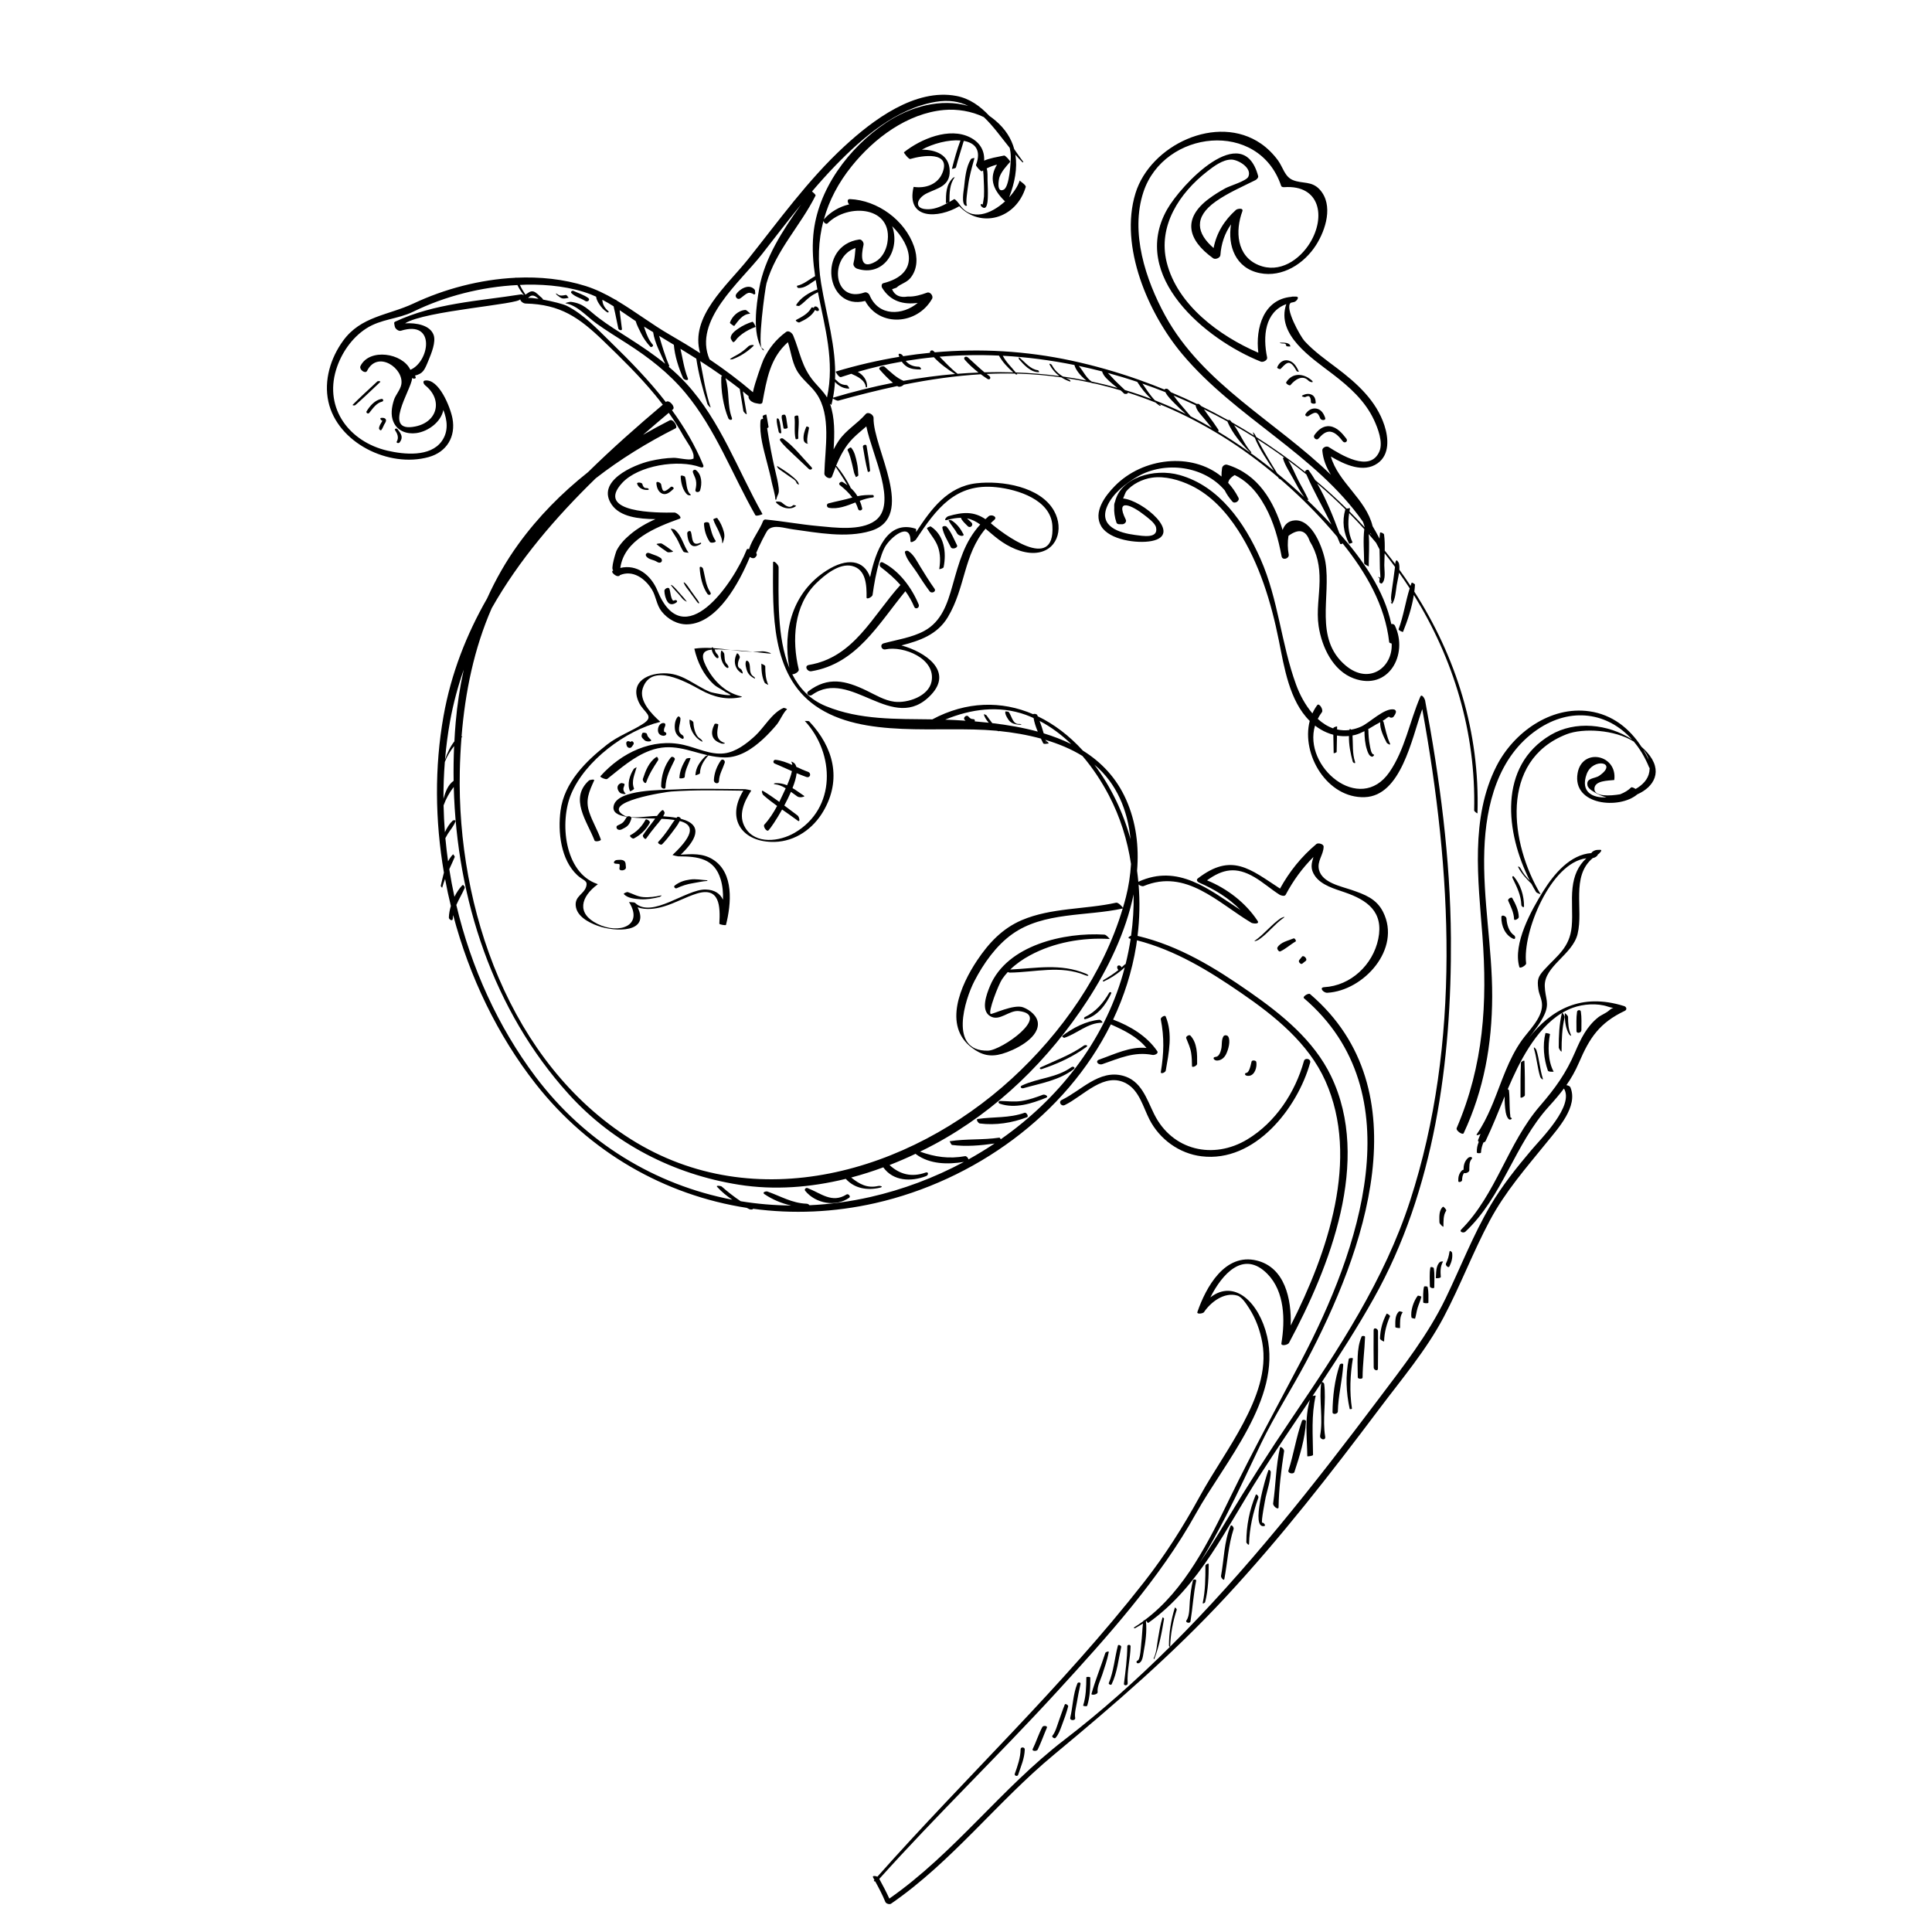 <?xml version="1.0" encoding="utf-8"?>
<!-- Generator: Adobe Illustrator 16.0.0, SVG Export Plug-In . SVG Version: 6.00 Build 0)  -->
<!DOCTYPE svg PUBLIC "-//W3C//DTD SVG 1.1//EN" "http://www.w3.org/Graphics/SVG/1.1/DTD/svg11.dtd">
<svg version="1.1" id="Ebene_1" xmlns="http://www.w3.org/2000/svg" xmlns:xlink="http://www.w3.org/1999/xlink" x="0px" y="0px"
	 width="350px" height="350px" viewBox="0 0 350 350" enable-background="new 0 0 350 350" xml:space="preserve">
<g>
	<path d="M59.488,72.756C61.12,80.2,70.417,84.818,77.664,82.8c3.282-0.916,4.926-3.704,4.306-6.996
		c-0.388-2.046-2.47-7.272-5-6.862c-0.48,0.075-0.19,0.67,0.031,0.844c3.241,2.563,2.35,6.63-1.744,7.471
		c-6.119,1.254-0.801-6.595-0.618-8.618c0.004-0.05-0.005-0.102-0.002-0.153c0.435,0.237,0.94,0.09,0.525-0.438
		c1.473-0.389,1.702-0.89,2.495-2.837c0.48-1.175,1.359-3.271,0.891-4.547c-0.659-1.782-3.175-2.208-5.162-2.087
		c3.577-2.292,20.993-3.465,20.837-4.387c0.072,0.421,0.59,0.792,1.001,0.799c6.305,0.148,9.713,2.538,14.146,6.827
		c3.217,3.11,6.442,6.255,9.291,9.714c0.482,0.584,0.952,1.176,1.413,1.785c-4.602,3.891-9.193,7.943-13.546,12.219
		c-4.741,3.757-9.021,8.073-12.634,13.066c-2.225,3.075-4.097,6.371-5.652,9.816c-3.737,6.526-6.521,13.591-7.897,21.332
		c-1.631,9.19-1.546,18.867,0.076,28.332c-0.225,0.813-0.391,1.645-0.568,2.387c-0.03,0.121,0.255,0.322,0.237,0.389
		c0.152-0.56,0.34-1.091,0.542-1.618c0.302,1.639,0.651,3.27,1.047,4.89c-0.208,0.702-0.34,1.409-0.363,2.074
		c-0.015,0.385,0.69,0.781,0.712,0.241c0.006-0.223,0.035-0.441,0.067-0.661c2.949,11.182,8.038,21.783,14.979,30.613
		c9.7,12.333,23.321,20.119,38.201,22.421c0.168,0.084,0.336,0.164,0.505,0.25c0.19,0.089,0.75,0.076,0.601-0.089
		c7.212,0.977,14.706,0.678,22.183-1.019c17.906-4.07,34.532-15.932,42.673-32.377c2.412,1.072,4.793,2.233,6.464,4.271
		c-2.921-0.317-5.808,1.134-8.548,2.095c-0.865,0.301-0.168,1.077,0.543,0.836c3.106-1.067,5.745-2.322,9.104-1.671
		c0.32,0.063,1.153-0.227,0.843-0.688c-1.896-2.767-4.901-4.54-7.991-5.715c1.979-4.189,3.418-8.662,4.183-13.375
		c0.053-0.33,0.088-0.661,0.136-0.987c6.969,1.796,12.973,5.48,18.886,9.543c6.059,4.162,12.191,9.081,15.261,15.957
		c6.271,14.047,0.411,31.072-6.292,44.281c0.166-4.823-1.074-10.529-6.158-11.771c-5.772-1.408-9.204,4.839-10.747,9.323
		c-0.163,0.473,1.025,0.285,1.19,0.035c1.181-1.777,3.631-3.711,6.039-3.006c0.854,0.245,1.685,1.585,2.167,2.336
		c1.202,1.872,1.975,4.022,2.363,6.21c0.903,5.102-1.104,10.109-3.443,14.551c-2.403,4.57-5.419,8.778-7.898,13.304
		c-3.003,5.477-6.242,10.593-10.092,15.515c-14.851,18.975-32.345,35.377-48.297,53.354c-0.356-0.165-0.969-0.206-0.791,0.12
		c0.084,0.16,0.169,0.317,0.256,0.478c-0.026,0.028-0.047,0.051-0.07,0.077c-0.108,0.125,0.032,0.178,0.212,0.183
		c0.665,1.215,1.3,2.403,1.835,3.722c0.128,0.309,0.755,0.505,1.031,0.313c11.085-7.64,19.227-18.469,29.525-27.006
		c10.973-9.1,21.419-18.114,31.145-28.596c10.019-10.802,18.984-22.332,27.825-34.1c4.048-5.383,8.444-10.551,11.608-16.528
		c3.02-5.702,5.297-11.764,8.331-17.458c2.846-5.344,6.615-9.61,10.376-14.257c2.057-2.542,5.666-6.451,4.28-9.904
		c-0.107-0.267-0.429-0.394-0.746-0.433c0.862-1.23,1.615-2.539,2.287-4.104c1.93-4.503,3.711-7.188,8.305-9.368
		c0.447-0.214,0.286-0.719-0.112-0.847c-7.799-2.466-13.24,0.628-17.311,5.798c1.025-1.341,2.087-2.655,2.813-4.181
		c1.037-2.189,0.161-2.991,0.099-5.241c-0.102-3.646,5.04-5.692,5.949-9.448c1.093-4.517-1.24-10.409,2.741-13.747
		c0.337-0.035,0.857-0.33,0.938-0.667c0.044-0.026,0.083-0.052,0.129-0.08c0.125-0.076,0.809-0.769,0.286-0.75
		c-0.194,0.004-0.39,0.009-0.583,0.017c-0.298,0.015-0.852,0.238-1.014,0.572c-3.869,0.269-6.787,3.807-8.723,6.903
		c-2.132,3.409-5.552,9.529-4.324,13.747c0.102,0.356,1.272-0.313,1.228-0.679c-0.711-5.587,4.44-18.245,10.905-19.027
		c-1.462,1.344-2.252,3.087-2.499,5.357c-0.255,2.332,0.068,4.681-0.151,7.01c-0.363,3.85-2.654,5.27-4.954,7.804
		c-1.149,1.271-1.331,1.795-1.091,3.542c0.141,1.028,0.676,1.791,0.67,2.92c-0.014,2.365-2.42,4.586-3.697,6.391
		c-2.392,3.386-3.583,7.367-5.138,11.188c-0.142,0.334-0.285,0.67-0.424,1.004c-0.711,1.645-1.513,3.249-2.542,4.741
		c-0.26,0.37,0.395,0.164,0.657-0.035c-0.144,0.356-0.282,0.714-0.421,1.062c-0.069,0.176-0.014,0.304,0.104,0.394
		c-0.258,0.612-0.379,1.221-0.35,1.912c0.01,0.188,0.746,0.197,0.756,0.014c0.03-0.646,0.195-1.229,0.433-1.814
		c0.179-0.049,0.336-0.137,0.401-0.275c1.266-2.646,2.329-5.374,3.452-8.083c-0.026,0.976,0.041,1.972,0.196,2.908
		c0.055,0.336,0.428,1.722,1.056,1.177c0.108-0.095-0.038-0.215-0.207-0.282c-0.002,0,0-0.005-0.002-0.005
		c-0.004-0.081-0.014-0.155-0.022-0.231c0.014-0.148-0.033-0.313-0.046-0.461c-0.044-0.504-0.062-1.01-0.076-1.516
		c-0.029-0.893-0.016-1.771-0.119-2.661c-0.009-0.084-0.106-0.175-0.223-0.237c1.11-2.606,2.312-5.165,3.854-7.564
		c1.549-2.404,3.48-4.748,5.96-6.232c-0.496,2.064-0.572,4.118-0.572,6.232c0,0.232,0.514,0.979,0.514,0.705
		c0-2.093,0.076-4.118,0.55-6.169c0.049-0.218-0.285-0.706-0.425-0.804c0.607-0.358,1.236-0.679,1.911-0.916
		c1.922-0.684,4.388-0.868,6.346-0.21c1.474,0.497,1.134-0.13,0.188,0.728c-0.508,0.461-1.382,0.778-1.934,1.216
		c-2.065,1.639-3.148,3.864-4.165,6.246c-1.66,3.888-3.63,6.612-6.391,9.807c-5.852,6.777-7.909,15.989-14.257,22.387
		c-0.425,0.429,0.415,0.71,0.741,0.401c6.771-6.348,8.933-15.877,15.13-22.685c1.02-1.126,1.923-2.173,2.73-3.258
		c1.899,3.098-4.123,9.056-5.852,11.102c-2.712,3.212-5.314,6.447-7.454,10.083c-3.161,5.37-5.409,11.2-8.111,16.797
		c-3.229,6.688-7.716,12.367-12.158,18.271c-11.738,15.596-23.902,31.08-37.762,44.857c0.069-2.256,0.487-4.533,1.19-6.674
		c0.044-0.143-0.299-0.496-0.336-0.385c-0.692,2.226-1.069,4.558-1.071,6.885c0,0.06,0.104,0.188,0.167,0.22
		c-6.029,5.99-12.377,11.66-19.154,16.868c-11.351,8.72-19.9,20.51-31.67,28.729c-0.549-1.219-1.178-2.386-1.817-3.568
		c10.416-11.599,21.652-22.413,32.178-33.907c9.061-9.893,18.647-20.502,25.188-32.287c5.107-9.193,15.53-20.773,12.888-32.094
		c-1.419-6.071-5.878-10.472-10.28-7.054c2.11-4.194,5.992-8.671,10.335-4.259c3.177,3.23,3.217,8.418,2.537,12.567
		c-0.101,0.604,1.183,0.287,1.367-0.057c7.372-13.748,15.009-33.006,7.631-48.339c-3.117-6.486-8.946-11.199-14.731-15.23
		c-6.328-4.413-12.774-8.385-20.328-10.176c0.376-3.078,0.444-6.206,0.189-9.311c0.247,0.215,0.676,0.38,0.909,0.287
		c7.689-3.19,13.4,2.989,19.526,6.651c0.241,0.143,1.551,0.305,1.128-0.339c-2.146-3.266-5.528-5.875-9.169-7.35
		c2.841-2.044,5.244-2.542,8.586-0.58c1.582,0.929,2.994,2.188,4.549,3.177c0.226,0.142,0.925,0.375,1.113,0.018
		c1.392-2.604,3.008-4.825,5.032-6.845c-0.337,1.13-0.646,2.139,0.307,3.476c1.189,1.654,3.522,2.291,5.339,2.917
		c4.117,1.412,7.118,3.529,6.097,8.465c-0.973,4.677-4.975,8.457-9.775,8.725c-1.023,0.058-0.136,1.055,0.547,1.015
		c6.584-0.366,13.478-7.944,10.101-14.65c-1.208-2.398-3.324-3.158-5.716-3.984c-1.945-0.671-5.282-1.291-5.885-3.615
		c-0.415-1.599,0.824-2.734,0.831-4.229c0.003-0.475-0.993-0.734-1.308-0.468c-2.743,2.309-4.869,4.957-6.59,8.07
		c-5.42-3.523-8.741-6.579-14.899-1.831c-0.338,0.264-0.062,0.621,0.247,0.755c2.801,1.211,5.388,2.8,7.496,4.955
		c-5.754-3.743-11.291-8.394-18.478-5.125c-0.018,0.011-0.021,0.023-0.035,0.027c-0.063-0.669-0.136-1.343-0.229-2.014
		c0.363-4.401-0.163-8.775-1.981-12.875c-1.758-3.962-4.513-6.817-7.839-8.886c-2.464-2.706-5.229-4.807-8.172-6.218
		c-0.034-0.081-0.066-0.165-0.1-0.241c-0.067-0.162-0.603-0.285-0.719-0.13c-5.746-2.479-12.12-2.363-18.279,0.929
		c-6.551-0.093-13.127,0.134-19.285-2.396c-2.893-1.187-4.813-3.247-6.091-5.771c0.479,0.014,1.268-0.492,1.175-0.87
		c-1.275-5.301-0.92-11.617,3.159-15.616c1.535-1.504,4.173-3.685,6.486-3.14c2.58,0.612,2.667,3.546,2.64,5.709
		c-0.004,0.45,1.038-0.099,1.086-0.452c0.294-2.058,0.646-4.123,1.26-6.111c0.247-0.809,0.522-1.712,0.923-2.463
		c1.01-1.898,4.703-4.846,4.687-1.178c-0.004,0.455,0.869-0.107,0.963-0.246c3.732-5.634,7.193-10.312,14.598-9.521
		c3.849,0.407,9.872,2.261,10.15,6.996c0.503,8.65-9.101,1.306-11.163-0.473c-0.002,0-0.006-0.004-0.008-0.004
		c0.212-0.205,0.415-0.411,0.646-0.607c0.643-0.549-0.523-1.091-1.042-0.642c-0.195,0.174-0.379,0.343-0.561,0.517
		c-2.089-1.402-4.002-1.335-6.716-0.545c-0.38,0.111-0.96,0.897-0.253,0.696c0.99-0.279,1.825-0.394,2.559-0.394
		c-0.007,0.083,0.008,0.159,0.058,0.233c0.307,0.482,0.739,0.88,1.143,1.279c0.461,0.455,1.135-0.183,0.662-0.667
		c-0.26-0.258-0.523-0.508-0.801-0.746c0.908,0.179,1.661,0.582,2.4,1.112c-2.865,3.177-3.8,6.734-5.029,11.084
		c-0.917,3.256-1.971,6.488-5.113,8.194c-2.222,1.205-4.914,1.587-7.331,2.243c-0.787,0.214-0.442,1.259,0.321,1.099
		c3.208-0.688,9.186,1.648,8.328,5.856c-0.542,2.659-4.357,3.927-6.729,3.628c-1.79-0.223-3.465-1.256-5.053-2.021
		c-3.784-1.823-6.94-2.586-10.516,0.118c-0.569,0.434,0.152,1.025,0.639,0.679c7.021-5.067,14.669,7.316,21.588-0.04
		c4.034-4.284-1.041-7.76-5.377-8.935c3.323-0.854,6.49-1.941,8.398-5.112c3.216-5.357,2.841-11.32,6.839-16.032
		c0.716,0.596,1.468,1.275,2.387,1.965c1.759,1.32,4.209,2.515,6.473,2.42c4.043-0.165,5.429-4.271,3.543-7.629
		c-2.476-4.41-9.485-5.505-14.033-4.991c-5.284,0.603-8.234,4.697-10.945,8.836c-0.001-0.156-0.001-0.316-0.004-0.473
		c0-0.099-0.078-0.128-0.156-0.151c-5.107-1.578-7.191,4.109-8.18,8.795c-1.114-3.14-4.199-3.56-7.92-1.17
		c-6.04,3.879-7.993,10.759-6.706,17.605c-2.277-5.548-1.949-12.855-1.947-18.234c0-0.439-1.007-1.421-1.008-0.813
		c-0.046,9.099-0.4,20.237,7.65,25.91c8.662,6.099,22.39,3.574,32.702,4.521c0.091,0.009,0.178,0.017,0.265,0.026
		c0.147,0.063,0.356,0.106,0.331,0.032c2.461,0.253,5.055,0.682,7.575,1.372c0.135,0.276,0.268,0.549,0.398,0.816
		c0.054,0.113,0.209,0.152,0.322,0.149c0.188-0.006,0.361-0.05,0.545-0.06c0.085,0,0.196-0.058,0.099-0.139
		c-0.189-0.161-0.367-0.325-0.548-0.492c-0.003-0.014-0.006-0.032-0.009-0.044c2.385,0.711,4.686,1.657,6.717,2.917
		c1.878,2.192,3.476,4.632,4.777,7.11c2.07,3.95,3.378,8.163,4.023,12.469c-0.122,2.042-0.432,4.062-0.918,5.974
		c-0.168,0.656-0.355,1.313-0.55,1.965c-0.154-0.278-0.877-1.013-1.229-0.934c-5.622,1.244-11.729,0.876-17.092,3.163
		c-3.515,1.501-5.989,4.15-8.083,7.283c-2.966,4.431-6.268,11.83-0.963,15.827c1.771,1.335,3.32,1.725,5.49,1.104
		c2.173-0.622,6.468-2.687,6.478-5.38c0.006-1.43-1.415-2.561-2.666-3.038c-1.69-0.644-5.62,1.323-5.884,1.185
		c-0.546-0.295,1.411-5.344,2.078-6.313c0.309-0.452,0.65-0.871,1.015-1.27c0.146,0.063,0.281,0.104,0.362,0.104
		c4.623-0.06,9.135-1.377,13.608,0.452c0.753,0.307,0.876,0.028,0.107-0.287c-4.595-1.872-8.903-0.948-13.632-0.721
		c1.049-1.022,2.269-1.867,3.561-2.563c4.335-2.354,9.564-3.274,14.458-2.971c0.018,0-0.593-0.769-0.954-0.791
		c-7.2-0.452-17.63,1.853-20.733,9.307c-0.606,1.454-1.729,4.38,0.014,5.453c1.725,1.059,3.425-1.129,5.24-0.911
		c5.925,0.7-3.105,7.116-5.626,7.172c-7.207,0.155-4.144-9.348-2.455-12.604c1.644-3.169,3.917-6.411,6.853-8.507
		c5.71-4.074,13.475-3.198,20.02-4.646c-3.516,11.795-11.095,22.578-20.109,30.836c-18.541,16.979-46.509,25.16-69.028,10.945
		c-21.91-13.832-31.497-41.731-30.958-66.659c0.042-2.034,0.146-4.071,0.307-6.096c0.052-0.056,0.107-0.119,0.16-0.174
		c0.008-0.012-0.053-0.021-0.148-0.026c0.644-8.019,2.265-15.921,5.464-23.227c4.917-8.702,11.564-16.439,18.846-23.535
		c4.46-3.471,9.329-6.459,14.459-9.051c0.5-0.253-0.461-1.755-1.036-1.458c-1.649,0.839-3.265,1.724-4.861,2.648
		c1.55-1.353,3.109-2.684,4.667-3.995c0.966,1.363,1.869,2.774,2.681,4.239c0.431,0.778,1.882,2.692,1.812,3.646
		c-0.011,0.167-0.011,0.293-0.001,0.404c-0.083,0.021-0.174,0.047-0.286,0.093c-0.572,0.241-2.623-0.255-3.31-0.232
		c-1.436,0.035-2.87,0.246-4.266,0.575c-3.041,0.715-9.901,3.668-6.949,7.934c1.515,2.185,4.848,2.574,7.912,2.6
		c-1.657,0.725-3.238,1.644-4.596,2.791c-0.987,0.833-1.911,1.797-2.484,2.963c-0.052,0.103-1.149,3.446-0.54,3.529
		c-0.026,0.012-0.049,0.023-0.075,0.032c-0.53,0.262,0.511,1.013,0.813,1.004c0.07-0.003,0.138-0.003,0.203-0.007
		c0.13-0.005,0.189-0.067,0.21-0.157c2.339-1.018,4.588,0.575,5.839,2.632c0.745,1.227,0.8,2.737,1.733,3.921
		c1.123,1.425,2.89,2.422,4.73,2.35c5.401-0.218,9.336-7.541,11.267-12.206c0.313,0.238,0.768,0.332,0.998,0.044
		c0.053-0.063,0.101-0.124,0.152-0.186c0.151-0.18,0.115-0.394-0.003-0.591c0.391-0.995,1.842-3.949,2.164-4.222
		c1.125-0.951,2.815-0.276,4.48-0.049c4.456,0.612,9.654,1.62,14.07,0.294c8.455-2.538,0.417-15.005,0.543-20.474
		c0.014-0.607-0.987-1.202-1.431-0.691c-1.548,1.773-3.505,2.827-4.849,4.774c-0.358,0.519-0.667,1.063-0.957,1.617
		c0.183-2.841,0.246-5.754-0.662-8.273c0.148,0.116,0.269,0.206,0.259,0.236c0.104-0.398,0.183-0.796,0.264-1.193
		c0.25,0.162,0.758,0.46,1.007,0.394c3.511-0.978,7.071-1.88,10.664-2.646c0.02,0.015,0.037,0.032,0.054,0.041
		c0.32,0.225,0.842,0,1.146-0.291c4.604-0.929,9.259-1.604,13.929-1.883c0.395,0.295,0.795,0.571,1.207,0.838
		c0.442,0.282,0.737-0.241,0.32-0.536c-0.16-0.116-0.308-0.241-0.462-0.361c1.7-0.077,3.402-0.1,5.105-0.063
		c0.055,0.044,0.106,0.098,0.162,0.139c0.042,0.03,0.317,0.044,0.274-0.014c-0.027-0.04-0.062-0.075-0.093-0.118
		c0.144,0.006,0.282,0.006,0.424,0.011c2.575,0.084,5.128,0.311,7.653,0.665c0.477,0.309,0.994,0.563,1.548,0.746
		c0.244,0.08,0.022-0.294-0.105-0.343c-0.206-0.078-0.396-0.178-0.591-0.273c1.478,0.223,2.945,0.496,4.402,0.813
		c0.29,0.106,0.605,0.174,0.943,0.204c1.522,0.35,3.031,0.751,4.528,1.198c0.22,0.183,0.434,0.375,0.635,0.582
		c0.163,0.169,0.885,0.04,0.653-0.175c-0.005-0.008-0.01-0.008-0.014-0.012c1.705,0.544,3.395,1.152,5.061,1.819
		c0.246,0.19,0.482,0.396,0.746,0.575c0.059,0.04,0.295-0.005,0.213-0.063c-0.119-0.084-0.227-0.174-0.338-0.263
		c3.491,1.43,6.885,3.129,10.164,5.083c0.025,0.021,0.055,0.042,0.084,0.049c0.339,0.202,0.677,0.398,1.01,0.604
		c3.605,2.223,7.053,4.761,10.304,7.527c0.004,0.004,0.007,0.014,0.011,0.018c0.154,0.258,0.362,0.412,0.415,0.353
		c2.905,2.507,5.656,5.187,8.202,8.011c0.706,0.786,1.409,1.593,2.1,2.416c0.18,0.412,0.362,0.829,0.529,1.247
		c0.066,0.171,0.35,0.099,0.462-0.04c4.196,5.237,7.69,11.178,8.439,17.906c0.011,0.107,0.238,0.191,0.449,0.246
		c0.227,4.343-4.102,7.562-8.36,3.957c-5.746-4.869-2.602-12.445-3.637-18.695c-0.391-2.354-2.345-7.841-5.592-7.576
		c-1.177,0.088-1.825,0.793-2.171,1.732c-1.613-5.245-4.437-10.092-10.034-11.816c-0.394-0.121-0.87,0.197-0.93,0.6
		c-0.085,0.554-0.111,1.058-0.101,1.537c-5.429-4.441-14.262-3.44-19.323,1.71c-1.747,1.773-3.991,4.732-2.466,7.304
		c1.474,2.479,6.51,3.168,9.104,2.672c5.865-1.126-1.629-7.393-5.141-7.71c0.26-0.684,0.501-1.203,0.52-1.226
		c1.088-1.388,3.001-2.292,4.688-2.542c2.353-0.348,4.976,0.398,7.103,1.421c3.627,1.751,6.393,4.817,8.544,8.149
		c3.833,5.937,5.988,13.07,7.363,19.952c0.961,4.792,1.891,10.908,5.589,14.544c-1.576,6.076,3.177,14.038,9.947,13.809
		c6.575-0.223,8.504-10.481,10.438-15.954c5.339,29.365,7.13,60.329-2.211,89.095c-4.65,14.319-12.929,26.836-21.304,39.201
		c-4.215,6.224-8.24,12.536-12.121,18.974c-1.518,2.52-3.057,5.021-4.723,7.416c1.786-2.796,3.355-5.727,4.818-8.551
		c2.227-4.297,4.224-8.698,6.323-13.057c2.456-5.094,5.526-9.838,8.176-14.833c10.545-19.876,21.104-49.177,0.722-66.614
		c-0.289-0.245-1.443,0.459-1.106,0.751c20.04,17.146,9.895,45.849-0.42,65.506c-4.354,8.306-8.809,16.404-12.911,24.844
		c-3.854,7.942-8.255,16.9-15.532,22.31c-0.119,0.009-0.242,0.086-0.264,0.206c-0.51,0.369-1.033,0.724-1.57,1.055
		c-0.267,0.164-0.047,0.28,0.168,0.16c0.461-0.255,0.912-0.528,1.354-0.809c-0.126,1.192-0.164,2.389-0.302,3.587
		c-0.049,0.424-0.179,2.957-0.619,3.101c-0.417,0.13-0.254,0.643,0.16,0.5c0.712-0.236,0.771-1.43,0.888-2.027
		c0.336-1.773,0.609-3.73,0.417-5.531c0.042-0.03,0.084-0.063,0.13-0.095c0.044,0.197,0.204,0.417,0.321,0.331
		c9.307-6.603,14.192-17.403,20.21-26.754c2.952-4.589,6.017-9.098,9.047-13.618c-1.003,3.288-0.516,6.818-0.479,10.205
		c0.003,0.066,1.042-0.046,1.042-0.251c-0.031-3.636-0.34-7.153,0.487-10.735c0,0-0.313,0.005-0.567,0.058
		c0.52-0.776,1.039-1.555,1.555-2.331c-0.404,3.126,0.375,6.433-0.192,9.528c-0.127,0.71,1.053,0.992,0.915,0.174
		c-0.521-3.109,0.206-6.392-0.177-9.538c-0.02-0.164-0.283-0.378-0.437-0.334c3.276-4.945,6.475-9.945,9.392-15.139
		c11.034-19.623,14.149-43.081,14.001-65.284c-0.093-14.432-2.001-28.865-4.681-43.088c-0.048-0.255-0.597-1.274-0.862-0.656
		c-1.939,4.48-2.786,9.595-5.603,13.67c-5.365,7.754-15.714-0.989-13.472-8.435c0.324,0.246,0.666,0.48,1.028,0.696
		c0.717,0.424,1.489,0.75,2.287,0.959c0.015,1.109,0.043,2.222,0.063,3.33c0,0.058,0.536-0.088,0.542-0.228
		c0.017-0.989,0.04-1.974,0.059-2.958c0.714,0.126,1.441,0.152,2.166,0.083c-0.036,1.553,0.284,3.193,0.687,4.635
		c0.072,0.25,0.548,0.447,0.425,0.076c-0.522-1.582-0.357-3.193-0.463-4.806c0.163-0.037,0.325-0.06,0.485-0.104
		c0.575-0.151,1.131-0.401,1.676-0.679c0.014,1.135,0.104,2.307,0.461,3.387c0.14,0.429,0.37,1.134,0.883,1.236
		c0.223,0.046,0.568-0.357,0.287-0.41c-0.439-0.08-0.581-1.264-0.653-1.611c-0.182-0.922-0.253-1.851-0.266-2.788
		c0-0.077-0.028-0.122-0.063-0.162c0.502-0.287,0.996-0.586,1.474-0.871c0.208-0.121,0.469-0.262,0.737-0.406
		c-0.111,1.201,0.654,2.721,1.155,3.694c0.101,0.195,0.796,0.589,0.61,0.174c-0.582-1.274-0.827-2.577-1.168-3.918
		c-0.012-0.04-0.073-0.124-0.149-0.206c0.298-0.172,0.578-0.351,0.778-0.54c0.117-0.072,0.235-0.138,0.35-0.209
		c0.201,0.241,0.662,0.292,0.894-0.063c0.191-0.281,0.293-0.433,0.371-0.75c0.052-0.214-0.139-0.452-0.343-0.487
		c-1.729-0.331-4.419,2.413-5.945,3.096c-0.627,0.282-1.232,0.455-1.82,0.561c-0.125-0.124-0.274-0.204-0.307-0.007
		c-0.001,0.023-0.003,0.049-0.006,0.072c-0.786,0.106-1.532,0.058-2.241-0.104c0-0.174,0.006-0.348,0.006-0.526
		c0-0.063-0.699,0.108-0.699,0.327c0,0.004,0,0.012,0,0.012c-1.028-0.348-1.964-0.957-2.805-1.727
		c0.21-0.408,0.449-0.815,0.747-1.203c0.327-0.433-0.49-1.761-0.846-1.283c-0.35,0.47-0.635,0.969-0.87,1.492
		c-1.292-1.504-2.293-3.38-2.96-5.209c-2.722-7.456-3.188-15.411-6.445-22.773c-2.876-6.509-7.442-13.176-14.66-15.199
		c-4.596-1.291-10.675,0.447-11.698,4.861c-0.121,0.236-0.17,0.554-0.14,0.946c-0.053,0.857,0.066,1.807,0.408,2.832
		c0.061,0.183,0.307,0.273,0.478,0.273c0.188,0,0.378,0.005,0.567,0.005c0.399,0,0.842-0.417,0.64-0.83
		c-2.037-4.146,1.284-2.479,3.324-0.867c0.606,0.478,1.978,1.451,2.159,2.273c0.458,2.09-2.422,1.544-3.804,1.366
		c-2.865-0.37-6.618-1.537-5.056-5.187c0.987-2.309,3.391-4.19,5.501-5.391c5.054-2.887,12.08-1.909,15.807,2.502
		c0.326,0.673,0.782,1.335,1.382,2.031c0.417,0.487,1.395-0.125,1.096-0.709c-0.519-1.02-1.147-1.912-1.858-2.684
		c0.073-0.516,0.455-0.989,1.181-1.413c0.889,0.434,1.705,0.987,2.441,1.657c1.285,1.143,2.278,2.573,3.101,4.074
		c1.53,2.797,2.37,5.888,2.956,9.002c0.146,0.773,1.376,0.417,1.292-0.305c-0.212-1.134-0.23-2.272-0.05-3.417
		c1.875-1.381,3.158-1.063,3.845,0.946c1.395,2.271,1.825,4.59,1.791,7.208c-0.03,2.732-0.584,5.467-0.174,8.197
		c0.567,3.756,2.569,8.081,6.367,9.476c6.299,2.314,9.926-4.361,7.459-9.552c-0.132-0.273-0.396-0.348-0.659-0.299
		c-1.27-6.076-5.191-11.674-9.401-16.432c-1.134-3.05-2.398-6.227-4.038-9.055c1.77,1.504,3.477,3.078,5.119,4.709
		c-0.003,0.004-0.008,0.009-0.01,0.012c-0.628,2.189-0.325,4.17,0.676,6.192c0.04,0.081,0.648-0.164,0.635-0.195
		c-0.84-1.833-0.88-3.471-0.611-5.321c0.938,0.946,1.85,1.921,2.737,2.907c-0.249,2.006-0.033,4.17-0.027,6.17
		c0,0.272,0.833,0.514,0.83,0.607c0.008-1.933,0.149-3.946-0.002-5.888c0.45,0.514,0.889,1.036,1.326,1.56
		c0.217,0.394,0.424,0.795,0.63,1.201c0.014,0.421,0.024,0.838,0.031,1.251c0.012,0.769,0.022,1.534,0.038,2.303
		c0.007,0.374,0.104,1.08,0.084,1.648c-0.059-0.067-0.14-0.13-0.269-0.179c-0.164-0.067-0.135,0.061-0.014,0.121
		c0.268,0.119,0.039,0.598,0.112,0.816c0.032,0.104,0.334,0.304,0.441,0.215c0.785-0.647,0.429-2.417,0.445-3.312
		c0.011-0.705,0.04-1.425,0.06-2.148c0.643,0.817,1.271,1.64,1.881,2.475c-0.104,0.818-0.22,1.631-0.326,2.449
		c-0.111,0.834-0.246,1.671-0.348,2.51c-0.046,0.371-0.067,0.674-0.019,1.041c0.014,0.107,0.073,0.34,0.119,0.479
		c-0.072-0.095-0.2-0.194-0.2-0.194c0,0.162,0.1,0.305,0.232,0.398c0.009,0.008,0.018,0.014,0.028,0.008
		c0.59-0.909,0.638-2.255,0.813-3.354c0.107-0.674,0.322-1.5,0.432-2.305c0.661,0.938,1.31,1.881,1.928,2.842
		c-0.767,2.434-1.117,5.003-2.016,7.416c-0.064,0.165,0.771,0.563,0.807,0.468c0.846-2.113,1.6-4.396,1.959-6.683
		c7.145,11.531,11.262,24.776,10.926,39.017c-0.005,0.211,0.594,0.604,0.6,0.533c0.459-14.766-3.906-28.376-11.438-40.154
		c0.053-0.422,0.093-0.842,0.115-1.263c0.005-0.134-0.573-0.429-0.603-0.353c-0.071,0.186-0.13,0.38-0.196,0.572
		c-0.655-0.994-1.331-1.972-2.028-2.931c0.027-0.434,0.009-0.849-0.095-1.216c-0.021-0.067-0.339-0.548-0.421-0.48
		c-0.173,0.134-0.212,0.41-0.23,0.679c-0.621-0.822-1.254-1.64-1.905-2.443c0.02-0.989,0.007-1.973-0.123-2.926
		c-0.022-0.176-0.692-0.488-0.72-0.31c-0.054,0.354-0.084,0.711-0.103,1.068c-0.391-0.773-0.813-1.524-1.252-2.255
		c-1.176-4.893-6.255-7.943-7.555-12.617c2.556,1.506,5.912,3.021,8.459,1.229c2.22-1.558,1.988-4.579,1.237-6.871
		c-1.474-4.497-4.994-7.646-8.648-10.409c-2.01-1.518-4.119-3.011-5.828-4.876c-0.713-0.778-3.729-6.113-2.462-6.938
		c0.181-0.041,0.357-0.088,0.553-0.12c0.429-0.067,1.146-0.987,0.363-0.987c-0.189,0-0.377,0-0.564-0.005
		c-0.1,0-0.197,0.017-0.292,0.049c-4.998,0.459-6.512,5.599-5.963,10.123c-7.081-3.05-14.695-8.67-16.605-16.4
		c-1.625-6.588,2.322-12.535,7.347-16.448c1.174-0.916,2.774-2.127,4.337-2.144c1.219-0.017,3.854,1.497,3.104,3.113
		c-0.355,0.768-3.357,1.645-4.137,2.074c-1.025,0.563-2.036,1.184-2.976,1.886c-4.84,3.59-3.923,7.463,0.746,10.806
		c0.394,0.282,1.278-0.058,1.313-0.577c0.144-2.051,0.781-3.949,1.926-5.566c-0.644,3.865,0.8,7.958,5.224,8.836
		c4.083,0.818,8.028-1.701,10.185-5.096c1.749-2.748,3.168-7.219,0.697-10.003c-1.484-1.666-3.168-1.041-4.915-1.764
		c-1.482-0.612-1.785-2.338-2.689-3.566c-0.84-1.143-1.904-2.22-3.078-3.029c-7.983-5.508-20.063,0.278-22.739,9.002
		c-2.957,9.631,2.323,21.795,8.479,29.127c9.712,11.567,24.056,18.021,32.726,30.361c0.117,0.304,0.226,0.612,0.313,0.929
		c-0.002,0.023-0.005,0.044-0.01,0.067c-0.889-0.97-1.803-1.925-2.738-2.859c0.036-0.206,0.067-0.41,0.106-0.625
		c-0.006,0.037-0.358,0.058-0.611,0.125c-1.825-1.796-3.728-3.52-5.701-5.174c-0.378-0.621-0.768-1.224-1.187-1.796
		c-0.159-0.218-0.721,0.055-0.607,0.317c0,0.005,0.001,0.009,0.003,0.014c-2.841-2.269-5.815-4.392-8.895-6.348
		c-0.084-0.167-0.175-0.331-0.261-0.496c-0.038-0.076-0.421-0.542-0.326-0.25c0.052,0.165,0.12,0.32,0.182,0.487
		c-1.328-0.836-2.667-1.641-4.028-2.413c-0.092-0.108-0.176-0.22-0.273-0.327c-0.092-0.099-0.264-0.102-0.389-0.044
		c-1.603-0.895-3.228-1.747-4.871-2.556c-0.12-0.125-0.241-0.246-0.377-0.343c-0.111-0.076-0.259-0.081-0.381-0.032
		c-1.56-0.754-3.142-1.465-4.731-2.136c-0.178-0.2-0.362-0.388-0.559-0.557c-0.135-0.111-0.54-0.122-0.582,0.084
		c-1.492-0.607-2.992-1.187-4.504-1.724c-0.014-0.003-0.032-0.014-0.051-0.019c-4.064-1.442-8.195-2.617-12.344-3.511
		c-8.231-1.764-16.514-2.229-24.728-1.501c-0.095-0.084-0.184-0.179-0.279-0.258c-0.292-0.243-0.682,0.035-0.592,0.345
		c-1.631,0.159-3.261,0.365-4.883,0.62c-0.009-0.023-0.02-0.035-0.027-0.058c-0.125-0.331-0.934-0.639-0.76-0.111
		c0.032,0.095,0.073,0.186,0.11,0.276c-3.875,0.639-7.727,1.529-11.54,2.681c-0.04,0.014,0.6,1.122,0.975,0.992
		c0.618-0.209,1.242-0.407,1.865-0.598c1.089,0.469,2.479,1.129,2.626,2.39c0.017,0.139,0.229,0.072,0.233-0.046
		c0.05-1.183-0.711-2.125-1.685-2.698c2.623-0.763,5.279-1.381,7.966-1.849c0.247,0.362,0.557,0.679,0.951,0.92
		c0.728,0.447,1.573,0.493,2.408,0.5c0.313,0.005-0.021-0.496-0.267-0.496c-1.019-0.012-1.819-0.362-2.373-1.053
		c1.689-0.277,3.386-0.505,5.093-0.671c1.138,1.196,2.434,2.167,3.847,3.043c-3.124,0.267-6.242,0.679-9.349,1.237
		c-1.333-0.563-2.354-1.618-3.432-2.556c-0.284-0.246-1.213,0.126-0.893,0.496c0.743,0.857,1.537,1.694,2.416,2.418
		c-3.646,0.719-7.275,1.625-10.858,2.698c0.183-0.966,0.299-1.918,0.354-2.869c0.25,0.313,0.612,0.577,0.925,0.768
		c0.491,0.31,1.024,0.449,1.604,0.456c0.188,0-0.201-0.635-0.439-0.642c-0.513-0.019-0.992-0.144-1.399-0.465
		c-0.226-0.183-0.417-0.446-0.671-0.589c0.236-5.839-1.564-11.512-2.525-17.373c-0.653-4.004-0.518-7.772,0.419-11.326
		c0.046,0.326,0.498,0.706,0.746,0.456c3.725-3.761,12.041-3.096,10.817,3.623c-0.24,1.311-0.961,2.653-2.144,3.325
		c-2.833,1.594-2.591-1.149-2.157-3.056c0.093-0.408-0.321-1.036-0.783-0.969c-7.681,1.112-6.053,12.991,1.08,11.133
		c2.599,4.79,9.428,4.338,12.122-0.389c0.281-0.496-0.339-1.321-0.9-1.117c-1.125,0.415-2.316,0.769-3.529,0.711
		c-1.401,0.236-2.341-0.206-2.824-1.326c0.269-0.095,0.537-0.189,0.802-0.282c0.728-0.719,1.805-0.871,2.528-1.755
		c1.341-1.645,1.311-3.809,0.647-5.723c-1.648-4.764-6.633-8.368-11.611-8.569c-0.548-0.023-0.458,0.59-0.139,0.957
		c-1.721,0.401-3.378,1.335-4.579,2.721c0.938-3.409,2.609-6.616,5.036-9.631c4.077-5.072,10.064-9.584,16.718-10.191
		c2.364-0.213,5.013,0.205,7.229,1.291c1.685,1.594,3.12,3.631,4.688,5.575c0.106,0.495,0.186,1.015,0.195,1.563
		c0.018,0.877-0.234,5.501-1.288,6.006c-1.338,0.647-0.919-1.833-0.759-2.278c0.376-1.046,1.198-1.925,1.91-2.739
		c0.124-0.143-0.863-1.211-1.072-1.167c-1.378,0.287-2.485,0.452-3.621,0.921c0.092-1.729-0.679-3.238-2.501-4.187
		c-3.784-1.96-9.031,0.287-12.019,2.672c-0.104,0.081,0.883,1.292,1.123,1.221c2.215-0.653,7.436-1.448,5.838,2.522
		c-0.844,2.097-3.088,2.843-5.176,2.535c-0.015,0-0.027,0-0.043,0c-1.419,5.977,4.477,5.754,8.273,3.497
		c3.801,4.03,10.281,2.364,12.039-3.474c0.114-0.377-1.122-1.105-1.094-1.188c-0.29,0.941-0.986,2.037-1.906,3.042
		c1.025-2.66,1.516-5.273,1.128-7.712c0.402,0.461,0.816,0.913,1.249,1.341c0.092,0.088,0.26,0.057,0.151-0.083
		c-0.535-0.7-1.071-1.474-1.611-2.264c-0.508-1.889-1.596-3.657-3.454-5.222c-0.342-0.29-0.693-0.554-1.05-0.799
		c-1.662-1.77-3.578-3.16-5.959-3.615c-7.501-1.433-15.177,4.387-20.313,9.127c-6.604,6.093-11.839,13.424-17.416,20.42
		c-3.866,4.846-10.635,10.434-8.707,17.056c-1.787-1.154-3.608-2.261-5.459-3.323c-3.181-1.827-6.315-4.24-9.608-6.192
		c-0.067-0.081-0.218-0.185-0.352-0.211c-1.717-0.996-3.472-1.858-5.302-2.439c-4.01-1.268-8.319-1.706-12.64-1.509
		c-0.066-0.044-0.105-0.053-0.113,0.008c-6.425,0.31-12.879,2.037-18.438,4.651c-4.598,2.164-9.535,2.298-12.766,6.755
		C59.88,64.859,58.649,68.915,59.488,72.756z M276.713,188.359c-0.032,0.041-0.06,0.085-0.092,0.125
		C276.653,188.444,276.681,188.4,276.713,188.359z M172.959,130.441c-0.577-0.032-1.152-0.05-1.732-0.072
		c4.645-1.922,9.735-2.636,14.625-0.863c0.472,0.174,0.935,0.368,1.389,0.572c0.144,0.836,0.423,1.662,0.759,2.461
		c-2.669-0.728-5.46-1.211-8.244-1.537c-0.363-0.465-0.71-0.946-1.055-1.425c-0.047-0.063-0.502-0.255-0.469-0.138
		c0.162,0.553,0.499,1.041,0.895,1.491c-0.849-0.093-1.698-0.174-2.542-0.246c0.058-0.192,0.001-0.398-0.255-0.403
		c-0.473-0.007-0.603-0.169-0.934-0.513c-0.331-0.345-1.013,0.278-0.635,0.644c0.055,0.049,0.108,0.098,0.162,0.151
		C174.261,130.521,173.609,130.481,172.959,130.441z M189.556,134.438c0.003,0.004,0.003,0.01,0.007,0.015
		c-0.026-0.015-0.06-0.011-0.094,0.017c-0.014-0.067-0.031-0.134-0.046-0.2C189.482,134.331,189.531,134.389,189.556,134.438z
		 M188.335,130.604c2.102,1.095,4.012,2.537,5.731,4.194c-1.578-0.78-3.253-1.419-4.991-1.947
		C188.861,132.094,188.613,131.332,188.335,130.604z M198.257,138.526c4.064,3.395,6.047,8.325,6.549,13.492
		C203.472,147.173,201.294,142.578,198.257,138.526z M196.991,181.252c3.668-5.634,6.958-12.363,8.373-19.233
		c0.053,2.498-0.11,5.005-0.458,7.493c-0.388,0.156-0.697,0.424-0.241,0.522c0.057,0.014,0.109,0.027,0.165,0.042
		c-0.232,1.541-0.54,3.068-0.919,4.583c-0.068,0.021-0.136,0.052-0.18,0.096c-0.178,0.171-0.365,0.333-0.548,0.493
		c-0.089-0.192-0.257-0.354-0.46-0.354c-0.467,0-0.394,0.567-0.111,0.836c-0.845,0.67-1.756,1.269-2.686,1.801
		c-0.183,0.103-0.183,0.366,0.067,0.25c1.112-0.505,2.153-1.18,3.103-1.957c0.006,0,0.014-0.008,0.02-0.013
		c0.222-0.183,0.429-0.371,0.64-0.563c-0.103,0.392-0.2,0.786-0.313,1.175c-3.564,12.419-11.747,22.688-22.14,29.964
		c-0.09-0.16-0.185-0.299-0.264-0.291c-2.986,0.451-6.049,0.179-9.004,0.653c0.024-0.005,0.279,0.651,0.429,0.67
		c2.504,0.331,5.176,0.102,7.713-0.263c-1.532,1.022-3.108,1.981-4.723,2.881c-0.081-0.285-0.375-0.626-0.612-0.586
		c-2.961,0.523-5.444,0.152-8.169-0.818c0.884-0.429,1.758-0.869,2.615-1.33C180.614,201.205,190.023,191.96,196.991,181.252z
		 M103,198.188c8.102,8.968,19.01,14.556,30.848,16.432c6.429,1.022,13.016,0.501,19.375-1.059c1.602,1.769,3.901,2.127,6.172,1.604
		c0.752-0.174,0.107-0.405-0.334-0.308c-1.99,0.442-3.374-0.357-4.863-1.537c1.968-0.519,3.911-1.14,5.819-1.846
		c1.801,2.524,5.042,2.637,7.753,1.587c0.465-0.179,0.487-0.84-0.101-0.635c-2.516,0.885-4.669,0.34-6.523-1.367
		c1.608-0.626,3.184-1.308,4.73-2.042c0.034,0.044,0.067,0.086,0.101,0.108c2.486,1.805,5.707,1.85,8.646,1.37
		c-5.347,2.869-11.083,5.017-16.949,6.354c-3.682,0.835-7.376,1.326-11.036,1.492c-0.101-0.144-0.296-0.269-0.53-0.277
		c-2.649-0.103-4.665-1.358-7.084-2.206c-0.259-0.095-1.015,0.146-0.563,0.456c1.443,0.99,3.129,1.692,4.869,2.081
		c-3.088-0.032-6.148-0.287-9.152-0.783c-1.202-0.804-2.337-1.688-3.432-2.657c-0.162-0.138-1.107-0.249-0.845,0.045
		c0.832,0.916,1.764,1.676,2.768,2.341c-13.942-2.672-26.637-10.31-35.656-22.289c-6.773-9.003-11.674-19.796-14.346-31.107
		c0.452-1.032,1.054-2.01,1.51-3.06c0.085-0.201-0.226-0.725-0.445-0.491c-0.542,0.567-1.018,1.291-1.405,2.069
		c-0.36-1.659-0.673-3.328-0.937-5.003c0.336-0.734,0.676-1.462,0.995-2.22c0.035-0.081-0.294-0.484-0.296-0.484
		c-0.372,0.375-0.667,0.813-0.916,1.291c-0.197-1.398-0.358-2.801-0.488-4.208c0.134-0.258,0.279-0.514,0.437-0.772
		c0.461-0.75,1.125-1.448,1.392-2.289c0.083-0.263-0.391-0.209-0.498-0.111c-0.584,0.544-1.059,1.288-1.416,2.096
		c-0.128-1.622-0.209-3.244-0.241-4.861c0.445-1.219,1.05-2.327,1.843-3.333C82.738,162.868,89.314,183.029,103,198.188z
		 M82.179,141.452c-1.041,0.737-1.485,2-1.839,3.256c-0.01-2.242,0.07-4.476,0.249-6.697c0,0,0.004,0,0.009-0.003
		c0.386-1.028,0.984-1.975,1.67-2.855C82.176,137.252,82.146,139.352,82.179,141.452z M82.555,130.832
		c-0.104,1.151-0.177,2.307-0.237,3.462c-0.769,0.989-1.28,2.108-1.698,3.308c0.202-2.342,0.5-4.666,0.914-6.958
		c0.586-3.224,1.427-6.325,2.474-9.321C83.314,124.461,82.832,127.643,82.555,130.832z M248.21,96.613
		c0.018-0.005,0.038-0.019,0.06-0.028c0.071,0.116,0.143,0.228,0.213,0.345C248.392,96.827,248.301,96.72,248.21,96.613z
		 M211.078,57.161c-3.545-6.485-6.351-15.037-3.941-22.363c3.719-11.29,20.915-13.197,24.96-1.118
		c0.076,0.224,0.41,0.238,0.592,0.224c6.465-0.424,7.489,5.378,4.657,10.046c-1.894,3.12-5.544,5.638-9.338,4.074
		c-4.02-1.652-4.247-6.222-2.947-9.743c0.248-0.674-0.898-0.486-1.157-0.253c-2.126,1.898-3.525,4.19-4.052,6.906
		c-3.073-2.663-3.657-5.557,0.371-8.421c2.22-1.572,4.777-2.663,7.205-3.879c0.217-0.107,0.576-0.445,0.5-0.735
		c-2.771-10.348-14.009,1.617-16.516,6.074c-6.784,12.071,6.966,23.535,17.009,27.542c0.396,0.157,1.234-0.25,1.129-0.76
		c-0.798-3.859-0.415-8.224,3.472-9.662c-1.894,5.548,4.563,9.729,8.443,12.7c2.973,2.275,5.829,4.813,7.445,8.279
		c0.689,1.486,1.69,4.028,0.985,5.696c-1.688,3.972-7.081,0.545-9.194-0.786c-0.412-0.26-1.195,0.102-1.152,0.628
		c0.139,1.654,0.746,3.073,1.558,4.401C231.149,76.348,217.877,69.593,211.078,57.161z M197.777,69.128
		c-1.003-0.624-1.547-1.955-2.347-2.839c1.414,0.302,2.822,0.63,4.227,0.996c0.001,0.005,0,0.005,0,0.008
		c0.26,0.903,1.112,1.582,1.798,2.185c0.316,0.277,0.651,0.532,0.985,0.795C200.895,69.839,199.342,69.456,197.777,69.128z
		 M203.786,70.657c-0.464-0.442-0.926-0.89-1.394-1.326c-0.595-0.564-1.112-1.193-1.688-1.766c1.785,0.487,3.562,1.022,5.319,1.613
		c0.722,1.161,1.552,2.19,2.531,3.096C206.977,71.676,205.387,71.136,203.786,70.657z M206.954,69.496
		c1.403,0.487,2.795,1.001,4.173,1.55c0.366,0.773,1.107,1.453,1.68,2.046c0.637,0.661,1.313,1.286,2.008,1.894
		c-1.841-0.902-3.701-1.724-5.581-2.458C208.36,71.626,207.671,70.536,206.954,69.496z M241.207,95.032
		c-0.785-0.85-1.574-1.667-2.348-2.449c-0.681-0.693-1.378-1.372-2.078-2.042c0.136,0.035,0.28,0.049,0.242-0.037
		c-0.563-1.242-1.288-2.421-1.902-3.636c-0.572-1.134-1.055-2.385-1.747-3.462c1.116,0.827,2.217,1.675,3.293,2.547
		C238.008,89.059,239.709,91.99,241.207,95.032z M232.694,82.916c-0.169-0.031-0.31-0.018-0.274,0.111
		c0.369,1.295,1.247,2.565,1.886,3.74c0.6,1.106,1.2,2.273,1.964,3.282c-1.584-1.486-3.213-2.923-4.892-4.301
		c-1.261-2.033-2.475-4.051-3.583-6.165C229.463,80.645,231.098,81.753,232.694,82.916z M227.301,79.266
		c0.852,2.125,2.24,4.074,3.485,6.014c-3.211-2.593-6.583-4.968-10.119-7.094c0.087-0.104,0.118-0.238,0.028-0.373
		c-0.545-0.834-1.117-1.648-1.72-2.438c-0.294-0.385-0.572-0.827-0.876-1.242c1.437,0.707,2.855,1.443,4.256,2.215
		c0.003,0.019,0.003,0.031,0.011,0.046c0.896,2.107,2.52,4.051,4.15,5.625c0.068,0.063,0.238-0.011,0.159-0.1
		c-1.293-1.442-2.002-3.328-3.116-4.892C224.824,77.746,226.072,78.492,227.301,79.266z M216.626,73.436
		c-0.009,0.044-0.014,0.093,0,0.148c0.197,0.822,0.876,1.474,1.407,2.113c0.5,0.603,1.001,1.206,1.481,1.817
		c-0.64-0.37-1.275-0.746-1.924-1.099c-0.629-0.343-1.259-0.674-1.894-0.997c-0.684-0.844-1.416-1.648-2.112-2.479
		c-0.334-0.401-0.648-0.853-0.979-1.286C213.959,72.216,215.299,72.814,216.626,73.436z M194.637,66.122
		c0.251,0.948,1.131,1.93,1.854,2.561c0.112,0.104,0.224,0.174,0.337,0.255c-1.413-0.283-2.832-0.523-4.256-0.724
		c-0.834-0.5-1.544-1.175-2.005-2.069c-0.102-0.195-0.597-0.417-0.407-0.058c0.435,0.821,1.038,1.5,1.755,2.042
		c-2.623-0.348-5.263-0.566-7.911-0.661c-0.799-1.001-1.746-1.855-2.34-3.02C186.004,64.683,190.342,65.251,194.637,66.122z
		 M173.469,67.705c-1.195-0.903-2.19-2.033-3.253-3.084c3.567-0.302,7.159-0.366,10.753-0.2c0,0-0.002,0,0,0
		c0.633,1.144,1.585,2.176,2.596,3.033c-1.736-0.053-3.478-0.058-5.222-0.009c-1.036-0.848-1.982-1.787-2.989-2.681
		c-0.391-0.348-0.944-0.005-0.549,0.442c0.745,0.839,1.575,1.59,2.459,2.284c-1.265,0.049-2.523,0.124-3.789,0.228
		C173.472,67.713,173.472,67.705,173.469,67.705z M160.019,51.305c-0.353,0.09-0.358,0.598-0.208,0.845
		c1.519,2.492,3.906,3.073,6.45,2.719c-2.724,2.278-7.081,2.534-8.732-1.398c-0.131-0.313-0.569-0.612-0.916-0.487
		c-5.667,2.005-6.481-6.415-1.625-8.06c-0.111,0.907-0.116,1.808-0.366,2.738c-0.119,0.448,0.278,0.889,0.67,1.019
		c4.602,1.488,7.718-3.045,6.452-7.362c-0.035-0.125-0.086-0.227-0.128-0.348C165.246,44.545,166.627,49.652,160.019,51.305z
		 M173.828,37.044c-0.098-0.144-0.795-1.08-0.992-0.955c-0.273,0.169-0.566,0.343-0.868,0.517c0.02-0.021,0.033-0.04,0.033-0.063
		c0.002-1.53,0.006-3.17,0.971-4.454c-0.006,0.009-0.247,0.053-0.301,0.104c-1.311,1.247-1.308,2.92-1.308,4.619
		c0,0,0.287-0.055,0.476-0.134c-1.102,0.623-2.345,1.184-3.547,1.224c-2.93,0.107-2.266-1.979-0.365-2.895
		c1.895-0.916,4.175-1.272,4.12-4.037c-0.06-2.959-2.556-3.856-5.052-3.856c2.021-1.112,4.835-1.842,6.997-1.667
		c-0.624,1.672-1.106,3.409-1.544,5.134c-0.012,0.044,0.688-0.076,0.732-0.255c0.412-1.622,0.952-3.2,1.415-4.803
		c2.008,0.349,3.232,1.631,2.221,4.356c-0.071,0.202,0.902,1.247,1.055,1.145c0.076-0.053,0.149-0.095,0.226-0.139
		c0.016,0.281,0.064,0.575,0.076,0.791c0.029,0.662,0.063,1.321,0.083,1.988c0.017,0.644,0.03,1.287,0,1.93
		c-0.005,0.103-0.201,1.519-0.261,1.465c-0.365-0.304-0.433,0.148-0.168,0.375c1.016,0.876,1.103-1.001,1.124-1.613
		c0.041-1.036-0.008-2.081-0.047-3.119c-0.03-0.696,0.063-1.523-0.157-2.188c0.625-0.322,1.237-0.532,1.87-0.692
		c-1.401,2.31-0.882,4.347,1.318,6.527c0.005,0.003,0.067,0.063,0.14,0.124C179.563,38.787,175.95,40.18,173.828,37.044z
		 M95.341,54.033c0.017,0.023,0.035,0.037,0.053,0.055c-0.009,0.012-0.026,0.027-0.024,0.044
		C95.362,54.1,95.352,54.069,95.341,54.033z M95.663,53.977c0.702-0.765,1.298-0.385,1.894,0.155
		C96.731,54.004,96.032,53.937,95.663,53.977z M181.986,24.47c-0.2-0.287-0.402-0.568-0.608-0.85
		C181.602,23.888,181.803,24.169,181.986,24.47z M138.022,46.065c2.35-3.017,4.678-6.059,7.104-9.015
		c-3.3,4.619-6.642,9.738-7.593,15.232c-0.525,3.056-1.254,8.064,0.478,10.873c0.039,0.067,0.208,0.308,0.292,0.301
		c0.043,0,0.085-0.005,0.127-0.009c-0.057,0.004-0.185-0.322-0.296-0.322c-1.028,0.014,0.479-10.94,0.722-11.798
		c1.7-5.992,6.18-10.441,8.893-15.906c0.058-0.119-0.388-0.526-0.644-0.741c1.375-1.613,2.788-3.189,4.262-4.712
		c4.889-5.04,10.977-10.301,18.128-11.517c2.382-0.403,4.289-0.063,5.917,0.74c-4.945-1.419-10.492,0.09-14.906,3.049
		c-6.726,4.498-12.422,12.079-13.164,20.321c-0.229,2.528-0.045,5.009,0.325,7.471c-1.071,0.575-2.051,1.474-3.256,1.736
		c-0.129,0.027,0.067,0.384,0.169,0.398c1.233,0.112,2.189-0.832,3.195-1.451c0.091,0.575,0.195,1.147,0.302,1.719
		c-0.006,0.005-0.017,0.005-0.023,0.005c-1.379,0.491-3.126,1.541-3.841,2.872c-0.029,0.058,0.502,0.156,0.575,0.111
		c0.701-0.45,1.247-1.089,1.903-1.598c0.462-0.358,0.963-0.639,1.485-0.885c1.233,6.303,3.078,12.53,1.646,19.063
		c-0.633-1.073-1.486-1.828-2.336-2.832c-2.293-2.721-2.525-5.348-3.794-8.408c-0.171-0.409-0.811-0.977-1.279-0.627
		c-1.814,1.331-3.124,2.961-4.097,5c-0.195,0.414-1.636,4.373-1.913,5.922c-2.509-2.144-5.139-4.114-7.861-5.949
		C125.509,58.076,134.084,51.122,138.022,46.065z M107.072,53.349c0.31,0.122,0.612,0.261,0.916,0.398
		c0.044,0.452,0.305,0.935,0.51,1.26c0.414,0.661,0.859,1.157,1.518,1.578c0.121,0.08,0.362-0.06,0.215-0.183
		c-0.569-0.506-0.986-1.063-1.085-1.83c-0.015-0.088-0.023-0.181-0.034-0.27c0.697,0.365,1.379,0.763,2.048,1.187
		c0.065,0.371,0.174,0.747,0.25,1.108c0.202,0.974,0.406,1.942,0.607,2.919c0.06,0.285,0.702,0.469,0.651,0.075
		c-0.116-0.897-0.224-1.796-0.338-2.694c-0.026-0.232-0.052-0.464-0.075-0.701c0.974,0.652,1.938,1.326,2.907,1.979
		c0.206,0.742,0.625,1.497,0.938,2.148c0.431,0.908,1.036,1.766,1.72,2.498c0.171,0.186,0.623-0.156,0.447-0.362
		c-0.737-0.854-1.094-1.784-1.453-2.832c-0.047-0.148-0.092-0.31-0.141-0.465c0.057,0.035,0.11,0.072,0.168,0.107
		c0.493,0.308,0.989,0.604,1.479,0.906c0.307,2.006,1.374,3.9,2.185,5.728c-2.067-1.685-4.283-3.17-6.567-4.632
		c-1.887-1.207-3.796-2.387-5.578-3.749c-1.863-1.425-2.602-2.541-4.938-2.84c-0.218-0.027-1.158,0.223-0.959,0.258
		c2.18,0.411,3.828,2.391,5.575,3.655c1.819,1.313,3.743,2.475,5.627,3.689c3.928,2.521,7.498,5.286,10.504,8.891
		c5.479,6.575,8.479,14.778,12.672,22.154c0.148,0.262,1.32-0.156,1.293-0.199c-4.464-7.919-7.591-16.886-13.822-23.675
		c-1.01-1.096-2.08-2.097-3.195-3.038c0.107,0.005,0.169-0.055,0.102-0.215c-0.758-1.746-1.275-3.548-1.808-5.36
		c0.891,0.54,1.781,1.076,2.666,1.617c0.157,2.028,0.868,4.19,1.657,6c0.168,0.389,1.1,0.625,0.868,0.044
		c-0.688-1.735-0.914-3.543-1.333-5.316c0.961,0.586,1.918,1.178,2.87,1.782c0.421,2.792,1.157,5.575,2.023,8.243
		c0.063,0.192,0.632,0.745,0.577,0.584c-0.929-2.751-1.326-5.562-1.887-8.38c1.352,0.867,2.682,1.759,3.995,2.69
		c-0.096,0.003-0.174,0.063-0.18,0.226c-0.073,2.391,0.362,5.241,1.282,7.448c0.156,0.368,0.829,0.417,0.639-0.088
		c-0.87-2.315-0.407-4.861-1.153-7.166c0-0.006-0.008-0.011-0.009-0.019c0.871,0.626,1.733,1.274,2.583,1.938
		c0.209,1.333,0.433,2.66,0.654,3.99c0.037,0.215,0.651,0.809,0.61,0.549c-0.23-1.363-0.453-2.721-0.697-4.079
		c0.355,0.285,0.709,0.584,1.059,0.88c-0.139,0.285,0.253,0.795,0.49,0.929c0.59,0.331,0.598,0.29,1.381,0.433
		c0.218,0.04,0.566,0.012,0.62-0.273c0.772-4.155,1.376-8.014,4.612-10.882c0.543,1.662,0.713,3.395,1.531,4.963
		c0.898,1.712,2.551,2.783,3.631,4.338c2.752,3.958,1.547,9.904,1.443,14.491c-0.014,0.6,1.134,1.23,1.399,0.51
		c0.213-0.589,0.435-1.18,0.667-1.756c0.009,0.027,0.012,0.06,0.035,0.095c0.7,1.095,1.445,2.158,2.09,3.284
		c-0.276-0.206-0.564-0.408-0.882-0.591c-0.317-0.182-0.87,0.27-0.513,0.545c0.883,0.702,1.657,1.417,2.269,2.258
		c-1.436,0.429-2.881,0.679-4.323,1.062c-0.427,0.111-0.335,0.725,0.072,0.801c1.633,0.295,3.223-0.349,4.81-0.97
		c0.197,0.38,0.371,0.777,0.505,1.221c0.121,0.392,0.812,0.24,0.719-0.171c-0.108-0.484-0.256-0.929-0.434-1.346
		c0.792-0.294,1.584-0.536,2.387-0.612c0.241-0.021,0.183-0.437-0.042-0.441c-1.008-0.022-1.845,0.021-2.76,0.218
		c-0.343-0.575-0.772-1.084-1.277-1.541c0.011-0.04,0.003-0.098-0.042-0.178c-0.685-1.31-1.451-2.533-2.392-3.673
		c-0.064-0.08-0.125-0.098-0.171-0.093c0.746-1.826,1.645-3.569,3.061-5.003c0.781-0.786,1.624-1.444,2.425-2.159
		c1.084,5.308,5.748,14.1,1.591,17.088c-2.627,1.891-7.323,1.244-10.329,0.966c-3.186-0.29-6.335-0.876-9.517-1.184
		c-0.209-0.023-0.384,0.104-0.456,0.294c-0.603,1.596-2.026,3.355-2.541,5.084c-0.182-0.081-0.355-0.083-0.421,0.081
		c-2.385,6.085-11.387,19.099-16.146,7.478c-1.19-2.908-3.755-4.887-6.753-4.164c0.709-5.075,6.345-7.334,10.741-8.917
		c0.604-0.218-0.586-1.13-0.911-1.12c-3.11,0.067-14.512,0.083-9.494-5.362c2.949-3.2,10.225-4.324,14.163-2.855
		c0.339,0.125,0.696,0.027,0.522-0.392c-1.492-3.615-3.433-6.88-5.661-9.937c0.058-0.049,0.116-0.099,0.175-0.148
		c0.508-0.429-0.697-1.81-1.224-1.366c-0.017,0.017-0.035,0.035-0.055,0.049c-2.998-3.865-6.438-7.403-10.014-10.882
		c-2.426-2.359-4.87-5.012-7.931-6.553c-0.625-0.317-2.569-0.809-4.298-1.131c-0.078-0.139-0.159-0.255-0.223-0.304
		c-0.459-0.34-0.957-1.005-1.527-1.163c-0.549-0.151-1.006,0.287-1.439,0.572c-0.385-0.575-0.737-1.14-1.009-1.759
		c0.406-0.019,0.816-0.049,1.224-0.055C99.253,51.511,103.466,51.944,107.072,53.349z M60.881,67.012
		c0.9-2.957,2.824-5.791,5.437-7.487c2.708-1.759,5.729-1.688,8.518-3.05c5.821-2.847,12.403-4.504,18.897-4.835
		c0.307,0.674,0.755,1.305,1.196,1.886c-0.179-0.134-0.383-0.223-0.557-0.192c-7.739,1.224-15.641,1.585-22.83,4.959
		c-0.031,0.014-0.04,0.041-0.058,0.063c-0.02,0.014-0.04,0.027-0.052,0.05c-0.023,0.052-0.027,0.111-0.02,0.168
		c0.021,0.139,0.047,0.282,0.072,0.421c0,0.008,0.009,0.019,0.009,0.023c0.009,0.04,0.012,0.08,0.023,0.119
		c0.072,0.421,0.684,0.917,1.117,0.778c6.407-1.998,5.154,5.651,1.706,7.077c-1.415-3.042-7.403-3.972-9.03-0.694
		c-0.317,0.64,0.88,1.501,1.188,0.89c1.921-3.824,6.77-0.441,6.198,2.498c-0.189,0.964-1.039,1.863-1.327,2.769
		c-0.415,1.305-0.643,2.751-0.069,4.025c0.729,1.622,2.423,2.202,4.122,1.979c2.13-0.29,4.475-1.998,4.899-4.194
		c0.728,1.875,0.963,3.896-0.298,5.664c-2.083,2.91-6.854,2.405-9.834,1.715C63.349,80.056,58.738,74.075,60.881,67.012z"/>
	<path d="M106.036,54.525c0.401,0.264,0.979-0.22,0.511-0.554c-0.806-0.572-1.762-0.857-2.652-1.27
		c-0.241-0.111-0.612,0.171-0.369,0.408C104.234,53.806,105.216,53.993,106.036,54.525z"/>
	<path d="M101.084,53.592c0.244,0.179,0.51,0.417,0.815,0.473c0.357,0.067,0.772-0.054,1.121-0.116
		c-0.04,0.005-0.331-0.544-0.509-0.513c-0.327,0.049-0.684,0.142-1.015,0.096c-0.258-0.035-0.464-0.2-0.676-0.342
		c-0.11-0.076-0.114-0.055-0.085,0.044C100.773,53.36,100.988,53.52,101.084,53.592z"/>
	<path d="M127.362,103.023c-0.071-0.262-0.635-0.572-0.607-0.116c0.099,1.59,0.483,3.333,1.385,4.663
		c0.258,0.381,0.835,0.166,0.54-0.276C127.823,106.021,127.751,104.462,127.362,103.023z"/>
	<path d="M125.124,106.963c-0.339-0.468-0.661-1.068-1.127-1.425c-0.101-0.072-0.172-0.056-0.116,0.083
		c0.221,0.562,0.646,1.036,1,1.514c0.441,0.607,0.887,1.21,1.335,1.819c0.049,0.067,0.295,0.424,0.411,0.342
		c0.113-0.075-0.152-0.45-0.188-0.5C126,108.182,125.565,107.57,125.124,106.963z"/>
	<path d="M122.072,106.302c-0.04-0.04-0.455-0.392-0.491-0.34c-0.008,0.015-0.017,0.027-0.026,0.044
		c0,0.006,0.003,0.015,0.004,0.023c0.606,0.862,1.421,1.556,2.056,2.4c0.126,0.169,0.342,0.313,0.516,0.432
		c0.042,0.028,0.323,0.171,0.293,0.127c-0.333-0.452-0.7-0.873-1.081-1.282C122.913,107.245,122.522,106.74,122.072,106.302z"/>
	<path d="M122.133,108.782c-0.294,0.183-0.47-0.406-0.542-0.661c-0.131-0.464-0.167-0.957-0.31-1.416
		c-0.142-0.47-0.936-0.049-0.922,0.339c0.024,0.662,0.218,1.483,0.613,2.028c0.406,0.56,1.047,0.444,1.547,0.081
		C122.895,108.884,122.454,108.576,122.133,108.782z"/>
	<path d="M130.817,98.377c0,0,0.124-0.017,0.133-0.044c0.258-0.75,0.389-1.214,0.169-2.024c-0.236-0.862-0.632-1.75-1.183-2.452
		c-0.075-0.093-0.743,0.157-0.715,0.247c0.253,0.821,0.741,1.544,1.068,2.339C130.515,96.998,130.896,97.777,130.817,98.377z"/>
	<path d="M129.638,97.971c-0.679-0.984-0.841-2.074-1.175-3.189c-0.087-0.273-0.938-0.225-0.928,0.071
		c0.044,1.188,0.376,2.339,1.057,3.328C128.783,98.456,129.833,98.256,129.638,97.971z"/>
	<path d="M124.496,96.608c0.023,0.651,0.201,1.618,0.702,2.095c0.508,0.482,1.234,0.157,1.741-0.156
		c0.133-0.081,0.096-0.292-0.077-0.215c-0.478,0.195-1.004,0.339-1.281-0.206c-0.266-0.541-0.23-1.184-0.406-1.748
		C125.054,95.997,124.48,96.282,124.496,96.608z"/>
	<path d="M123.797,99.906c0.143,0.228,0.912,0.183,0.959,0.25c-0.982-1.358-1.204-3.11-2.553-4.222
		c-0.104-0.085-0.684-0.148-0.707-0.197c0.4,0.809,0.99,1.511,1.376,2.341C123.164,98.694,123.424,99.333,123.797,99.906z"/>
	<path d="M121.542,100.025c0.05-0.003,0.468-0.075,0.38-0.142c-0.653-0.493-1.305-0.966-2.003-1.39
		c-0.156-0.093-0.45-0.044-0.618-0.026c-0.049,0.005-0.424,0.061-0.345,0.128c0.601,0.516,1.251,0.957,1.906,1.399
		C121.021,100.105,121.363,100.045,121.542,100.025z"/>
	<path d="M118.603,100.562c-0.36-0.111-0.699-0.292-1.059-0.389c-0.393-0.111-0.725,0.281-0.458,0.621
		c0.476,0.616,1.302,0.577,1.909,0.974c0.233,0.157,0.571,0.259,0.801,0.037c0.203-0.197,0.121-0.563-0.102-0.711
		C119.349,100.861,119,100.691,118.603,100.562z"/>
	<path d="M125.988,88.711c-0.134,0.535,0.705,0.58,0.845,0.114c0.368-1.196,0.334-2.818-0.748-3.658
		c-0.25-0.193-0.659,0.057-0.566,0.37c0.146,0.493,0.435,0.929,0.543,1.434C126.189,87.554,126.134,88.143,125.988,88.711z"/>
	<path d="M124.575,89.647c0.134,0.107,0.783,0.156,0.507-0.084c-0.806-0.702-0.671-2.23-0.978-3.167
		c-0.058-0.179-0.788-0.358-0.788-0.139C123.316,87.325,123.685,88.961,124.575,89.647z"/>
	<path d="M121.524,88.21c-0.216,0.19-0.973,0.914-1.332,0.709c-0.276-0.157-0.357-0.952-0.432-1.21
		c-0.078-0.273-0.882-0.635-0.852-0.194c0.046,0.738,0.321,1.614,1.071,1.918c0.784,0.313,1.485-0.35,2.013-0.85
		C122.211,88.379,121.718,88.035,121.524,88.21z"/>
	<path d="M117.052,88.419c-0.391,0.032-0.623-0.397-0.68-0.725c-0.057-0.302-1.044-0.387-0.956-0.075
		c0.233,0.836,1.203,1.229,1.999,1.126c0.139-0.018,0.131-0.111,0.07-0.197C117.408,88.44,117.168,88.41,117.052,88.419z"/>
	<path d="M154.186,81.089c-0.11-0.126-0.717,0.29-0.644,0.441c0.412,0.832,0.641,1.8,0.86,2.699
		c0.108,0.455,0.206,0.911,0.312,1.372c0.075,0.317,0.233,0.508,0.319,0.798c0.023,0.077,0.467-0.182,0.462-0.294
		c-0.046-0.793-0.078-1.514-0.258-2.318C155.026,82.857,154.826,81.825,154.186,81.089z"/>
	<path d="M156.323,80.923c0.249,1.506,0.499,2.998,0.868,4.48c0.049,0.198,0.445,0.032,0.433-0.146
		c-0.133-1.514-0.378-2.992-0.639-4.494C156.929,80.41,156.271,80.616,156.323,80.923z"/>
	<path d="M146.362,80.378c0.111-0.007-0.165-0.178-0.229-0.178c0.034,0.004,0.069,0.009,0.104,0.012
		c0.021-0.008,0.03-0.031,0.021-0.052c-0.113-0.854,0.175-1.814,0.31-2.653c0.02-0.134-0.435-0.328-0.491-0.206
		c-0.322,0.714-0.617,1.641-0.478,2.434C145.659,80.083,145.992,80.405,146.362,80.378z"/>
	<path d="M144.127,79.502c0.035,0.152,0.499,0.053,0.487-0.103c-0.087-1.349,0.235-2.684,0.001-4.021
		c-0.038-0.21-0.709-0.081-0.684,0.146C144.093,76.849,143.822,78.198,144.127,79.502z"/>
	<path d="M141.945,77.558c0.04,0.22,0.789,0.099,0.752-0.119c-0.063-0.398-0.124-0.791-0.185-1.184
		c-0.057-0.35-0.067-0.778-0.267-1.073c-0.087-0.13-0.567-0.05-0.607,0.098c-0.093,0.349,0.038,0.757,0.099,1.099
		C141.806,76.772,141.875,77.166,141.945,77.558z"/>
	<path d="M141.532,78.27c-0.116-0.746-0.148-1.592-0.429-2.296c-0.065-0.161-0.36-0.309-0.381-0.044
		c-0.06,0.737,0.214,1.567,0.343,2.286C141.117,78.501,141.591,78.663,141.532,78.27z"/>
	<path d="M64.363,73.396c1.541-1.346,3.011-2.779,4.503-4.181c0.183-0.175-0.385-0.233-0.519-0.108
		c-1.486,1.39-3.002,2.753-4.433,4.199C63.756,73.467,64.252,73.494,64.363,73.396z"/>
	<path d="M66.417,74.499c-0.178,0.287,0.269,0.554,0.469,0.304c0.631-0.778,1.301-1.804,2.342-2.049
		c0.339-0.083,0.195-0.545-0.125-0.488C67.905,72.483,67.034,73.516,66.417,74.499z"/>
	<path d="M69.039,75.705c-0.316,0.045-0.003,0.511,0.238,0.496c-0.049,0.095-0.093,0.203-0.139,0.273
		c-0.21,0.349-0.473,0.737-0.473,1.161c0,0.148,0.278,0.433,0.417,0.264c0.223-0.271,0.339-0.653,0.504-0.959
		c0.111-0.211,0.294-0.444,0.335-0.679C70.011,75.732,69.42,75.648,69.039,75.705z"/>
	<path d="M71.883,79.981c-0.159,0.276,0.348,0.369,0.496,0.183c0.241-0.314,0.427-0.656,0.377-1.065
		c-0.07-0.543-0.45-0.964-0.768-1.379c-0.137-0.179-0.575-0.035-0.427,0.188C71.983,78.542,72.298,79.275,71.883,79.981z"/>
	<path d="M196.61,184.63c2.258-0.572,3.752-2.659,4.694-4.661c0.115-0.246-0.256-0.317-0.367-0.119
		c-1.038,1.84-2.484,3.488-4.419,4.413C196.317,184.361,196.355,184.691,196.61,184.63z"/>
	<path d="M192.806,188.012c2.335-0.765,4.256-2.734,6.836-2.734c0.281,0-0.234-0.568-0.492-0.541
		c-2.387,0.224-4.83,1.486-6.722,2.939C192.319,187.757,192.704,188.042,192.806,188.012z"/>
	<path d="M188.732,193.672c2.856-0.956,5.664-2.233,8.099-4.025c0.393-0.286-0.233-0.408-0.478-0.229
		c-2.412,1.717-5.171,2.69-7.827,3.937C188.196,193.511,188.45,193.77,188.732,193.672z"/>
	<path d="M185.412,197.135c3.147-0.895,6.471-1.416,9.123-3.458c0.356-0.273-0.135-0.563-0.415-0.361
		c-2.748,1.986-6.036,1.938-8.993,3.337C184.666,196.872,185.02,197.247,185.412,197.135z"/>
	<path d="M181.146,199.954c2.767,0.943,5.802-0.044,8.382-1.094c0.535-0.222-0.246-0.667-0.591-0.536
		c-1.264,0.477-2.545,0.924-3.887,1.129c-1.304,0.202-2.508,0.023-3.812-0.004C180.848,199.444,180.761,199.824,181.146,199.954z"/>
	<path d="M177.486,203.527c2.864,0.366,5.889-0.095,8.568-1.135c0.37-0.146-0.129-0.916-0.437-0.805
		c-2.832,1.006-5.59,0.702-8.495,1.122C176.724,202.768,177.25,203.5,177.486,203.527z"/>
	<path d="M153.842,216.979c0.334-0.236-0.162-0.787-0.479-0.591c-2.65,1.671-4.646-0.223-7.077-1.161
		c-0.29-0.111-0.635,0.232-0.414,0.505C147.755,218.048,151.405,218.704,153.842,216.979z"/>
	<path d="M138.057,117.995c-0.564,0.057-1.132,0.08-1.703,0.07c0.908,0.098,1.814,0.197,2.717,0.304
		C140.631,118.556,138.64,117.931,138.057,117.995z"/>
	<path d="M140.337,152.519c3.738-0.095,6.968-2.382,8.818-5.556c3.386-5.798,1.852-11.573-2.536-16.25
		c-0.154-0.161-0.789-0.077-0.824-0.113c5.438,5.858,5.788,15.838-1.857,20.279c-2.722,1.581-7.051,2.136-8.91-0.899
		c-1.384-2.26-0.239-4.736,1.063-6.755c0.044-0.07-0.985-0.258-1.085-0.258c-4.286-0.027-8.564-0.171-12.848,0.057
		c-2.165,0.111-10.222-0.057-10.972,2.905c-0.313,1.233,0.746,1.786,2.397,2.056c-0.026,0.023-0.055,0.044-0.075,0.07
		c-0.201,0.304-0.384,0.693-0.658,0.938c-0.271,0.241-0.65,0.394-0.973,0.556c-0.246,0.119-0.25,0.432-0.075,0.615
		c0.201,0.215,0.546,0.224,0.795,0.099c0.403-0.201,0.837-0.389,1.149-0.719c0.32-0.335,0.471-0.761,0.619-1.19
		c0.037-0.107,0.021-0.195-0.014-0.267c1.297,0.134,2.838,0.156,4.34,0.206c-0.144,0.205-0.287,0.406-0.429,0.589
		c-0.618,0.786-1.225,1.576-1.78,2.408c-0.15,0.229,0.384,0.893,0.57,0.626c0.539-0.778,1.12-1.514,1.717-2.248
		c0.346-0.424,0.743-0.862,1.079-1.331c0.852,0.04,1.66,0.102,2.382,0.215c-0.412,0.526-0.75,1.12-1.134,1.66
		c-0.566,0.806-1.158,1.587-1.837,2.298c-0.233,0.244,0.484,0.652,0.679,0.45c0.601-0.607,1.141-1.268,1.654-1.952
		c0.529-0.711,1.149-1.46,1.547-2.275c2.359,0.621,2.963,2.153-1.314,6.162c-0.014,0.014,0.906,0.241,1.018,0.241
		c3.618-0.004,6.568,0.38,7.711,4.155c0.36,1.188,0.465,2.438,0.421,3.694c-0.517-1.073-1.461-1.801-3.142-1.84
		c-3.539-0.09-9.733,5.334-12.78,2.421c-0.185-0.174-1.063-0.09-1.117-0.174c2.721,4.279-1.713,5.954-5.722,3.967
		c-3.832-1.895-2.985-4.919,0.056-7.144c0.072-0.055-0.106-0.095-0.137-0.104c-5.9-2.077-6.785-11.191-4.672-16.252
		c2.533-6.074,9.889-11.543,16.126-13.08c0.032-0.009,0.032-0.027,0.009-0.044c-1.501-1.341-3.909-3.776-3.154-6.045
		c1.568-4.721,7.812-1.175,10.45,0.278c2.432,1.34,4.773,1.898,7.509,1.3c0.118-0.023-0.304-0.167-0.293-0.162
		c-2.849-0.709-4.959-2.908-6.226-5.458c-1.041-2.092-0.494-2.803,1.062-2.968c0.066,0.505,0.385,0.993,0.705,1.354
		c0.105,0.119,0.358,0.312,0.49,0.119c0.119-0.178-0.095-0.536-0.215-0.651c-0.195-0.197-0.375-0.452-0.407-0.707
		c-0.004-0.035-0.035-0.095-0.072-0.151c0.271-0.014,0.563-0.014,0.88-0.005c0.664,0.017,1.329,0.049,1.996,0.089
		c-1.018-0.124-2.036-0.246-3.06-0.313c-0.151-0.156-0.317-0.244-0.338-0.026v0.004c-1.036-0.055-2.072-0.04-3.11,0.111
		c-0.008,0.009-0.019,0.014-0.026,0.023c0.563,2.44,1.643,4.712,3.497,6.438c0.719,0.67,1.747,1.006,2.426,1.625
		c-0.574-0.523,0.665,0.362,0.656,0.26c0.034,0.329-3.292-0.33-3.721-0.505c-2.727-1.129-4.749-3.177-7.791-3.355
		c-3.314-0.2-6.875,1.435-5.124,5.237c0.888,1.917,2.981,2.463,0.795,3.877c-2.121,1.376-4.52,2.192-6.564,3.793
		c-3.885,3.038-7.756,6.898-8.419,11.986c-0.502,3.847,0.045,8.873,3.039,11.664c1.116,1.042,1.987,0.894,1.585,2.15
		c-0.407,1.277-2.016,1.658-1.872,3.351c0.165,1.938,2.312,3.05,3.92,3.646c3.337,1.228,9.606,1.274,7.289-3.333
		c1.501,0.54,3.238,0.307,4.788-0.157c2.054-0.617,3.932-1.706,5.978-2.336c4.127-1.259,4.234,2.324,4.048,5.477
		c-0.008,0.144,1.168,0.34,1.201,0.215c0.955-3.784,1.5-9.425-2.367-11.855c-1.864-1.17-3.812-0.984-5.824-0.88
		c2.49-2.385,4.425-5.321,0.073-6.478c-0.026-0.009-0.053-0.014-0.081-0.018c0.027-0.22-0.47-0.459-0.62-0.317
		c-0.05,0.049-0.09,0.104-0.134,0.152c-0.799-0.152-1.613-0.233-2.426-0.287c0.098-0.179,0.192-0.357,0.253-0.545
		c0.055-0.162-0.23-0.705-0.437-0.549c-0.358,0.273-0.656,0.648-0.938,1.036c-1.17-0.004-3.229,0.325-4.695,0.218
		c-0.139-0.183-0.475-0.232-0.693-0.096c-0.2-0.05-0.383-0.108-0.532-0.194c-4.495-2.487,7.645-4.297,8.494-4.354
		c4.355-0.317,8.708-0.202,13.067-0.148C131.444,148.438,134.552,152.665,140.337,152.519z"/>
	<path d="M132.325,117.729c1.352,0.171,2.694,0.326,4.03,0.335C135.016,117.931,133.667,117.81,132.325,117.729z"/>
	<path d="M141.93,128.254c-2.116,0.916-3.479,3.539-5.154,5.07c-1.517,1.39-3.448,2.896-5.568,3.154
		c-2.51,0.308-4.976-0.995-7.368-1.537c-5.675-1.286-11.277,1.42-15.074,5.682c-0.134,0.153,1.008,0.674,1.247,0.488
		c2.44-1.93,4.744-4.011,7.703-5.119c3.961-1.489,7.034,0.052,10.493,0.83c-0.168,0.058-0.374,0.13-0.472,0.228
		c-0.958,0.943-1.721,2.05-1.755,3.435c0.003-0.066,0.813-0.205,0.823-0.414c0.041-1.26,0.703-2.312,1.524-3.221
		c0.955,0.209,1.938,0.362,2.983,0.369c2.663,0.02,4.968-1.544,6.865-3.279c0.909-0.83,1.753-1.746,2.546-2.688
		c0.493-0.584,1.297-2.364,1.834-2.725C142.681,128.444,142.078,128.193,141.93,128.254z"/>
	<path d="M111.709,155.802c-0.392,0.026-0.775,0.624-0.192,0.661c0.183,0.012,0.366,0.018,0.549,0.047
		c0.08,0.015,0.133,0.023,0.128,0.02c0.122,0.134,0.045,0.615,0.02,0.793c-0.081,0.572,1.272,0.421,1.175-0.226
		c-0.06-0.386,0.026-0.885-0.335-1.149C112.686,155.685,112.133,155.775,111.709,155.802z"/>
	<path d="M106.696,141.386c-3.604,3.278-0.354,7.361,1.006,10.874c0.125,0.316,1.237,0.076,1.147-0.179
		c-0.579-1.686-1.519-3.216-2.086-4.901c-0.755-2.243-0.049-3.752,0.871-5.791C107.766,141.093,106.81,141.282,106.696,141.386z"/>
	<path d="M112.485,141.871c-0.825,0.327-0.748,1.131-0.223,1.698c0.153,0.16,0.449,0.22,0.661,0.264
		c0.042,0.003,0.514,0.052,0.424-0.044c-0.23-0.25-0.424-0.52-0.417-0.873c0.007-0.307,0.209-0.549,0.212-0.847
		C113.143,141.921,112.586,141.836,112.485,141.871z"/>
	<path d="M114.808,139.306c-0.732,1.135-1.254,2.744-0.667,4.043c0.023,0.05,0.78-0.348,0.726-0.482
		c-0.549-1.335,0.125-2.596,0.465-3.877C115.337,138.977,114.875,139.206,114.808,139.306z"/>
	<path d="M117.074,141.711c0.522-1.492,1.297-2.69,2.153-3.995c0.108-0.165-0.105-0.723-0.343-0.567
		c-1.339,0.894-1.936,2.495-2.423,3.964C116.352,141.438,116.918,142.161,117.074,141.711z"/>
	<path d="M120.562,142.645c0.064-1.93,0.859-3.328,1.67-5.019c0.161-0.334-0.46-0.696-0.691-0.423
		c-1.19,1.424-1.756,3.404-1.773,5.24C119.764,142.84,120.545,143.087,120.562,142.645z"/>
	<path d="M124.044,140.759c0.045-1.224,0.647-2.228,1.05-3.351c0.061-0.168-0.702-0.072-0.798,0.083
		c-0.654,1.025-1.173,2.209-1.214,3.444C123.073,141.09,124.035,141.018,124.044,140.759z"/>
	<path d="M130.251,141.479c0.042-1.201,0.677-2.189,1.041-3.302c0.133-0.408-0.424-0.804-0.699-0.417
		c-0.723,1.028-1.224,2.324-1.265,3.583C129.308,141.943,130.227,142.14,130.251,141.479z"/>
	<path d="M129.455,131.167c-0.345,0.7-0.627,1.494-0.34,2.269c0.25,0.689,0.929,1.028,1.581,1.262
		c0.202,0.072,0.956,0.026,0.452-0.157c-1.571-0.577-1.242-1.922-1.021-3.265C130.15,131.123,129.526,131.025,129.455,131.167z"/>
	<path d="M125.614,130.877c-0.011-0.218-0.707-0.621-0.708-0.442c-0.021,1.559,0.781,3.091,2.158,3.851
		c0.491,0.273-0.009-0.357-0.209-0.468C125.951,133.313,125.667,131.812,125.614,130.877z"/>
	<path d="M122.787,129.851c-0.531,0.575-0.633,1.652-0.495,2.403c0.134,0.714,0.582,1.219,1.21,1.55
		c0.464,0.239,0.459-0.439,0.116-0.635c-1.164-0.663-0.299-2.021-0.347-3.021C123.261,129.97,122.958,129.658,122.787,129.851z"/>
	<path d="M120.534,131.234c-0.033-0.253-0.345-0.285-0.546-0.232c-0.572,0.146-0.826,0.804-0.792,1.354
		c0.037,0.563,0.403,0.88,0.955,0.934c0.21,0.018,0.556-0.093,0.563-0.35c0.009-0.209-0.191-0.316-0.378-0.362
		c0.003-0.007-0.02-0.04-0.041-0.143c-0.026-0.128-0.006-0.295,0.021-0.424C120.373,131.753,120.568,131.511,120.534,131.234z
		 M120.301,132.571c-0.042-0.009-0.087-0.019-0.122-0.023C120.24,132.553,120.278,132.566,120.301,132.571z"/>
	<path d="M117.405,133.473c-0.114-0.161-0.16-0.348-0.224-0.537c-0.066-0.2-0.754-0.298-0.835-0.08
		c-0.067,0.183-0.149,0.401-0.105,0.598c0.056,0.25,0.351,0.47,0.522,0.644c0.198,0.195,0.601,0.241,0.863,0.215
		c0.16-0.015,0.482-0.099,0.279-0.305C117.736,133.841,117.548,133.67,117.405,133.473z"/>
	<path d="M114.313,134.335c-0.037,0.027-0.072,0.05-0.107,0.076c-0.299-0.236-0.795-0.201-0.75,0.29
		c0.03,0.34,0.142,0.716,0.536,0.783c0.414,0.072,0.558-0.363,0.764-0.63C114.95,134.604,114.593,134.12,114.313,134.335z"/>
	<path d="M146.555,120.459c-0.937,0.157-0.325,1.27,0.438,1.143c8.22-1.366,12.141-8.58,17.025-14.496
		c0.616,0.848,1.156,1.77,1.599,2.815c0.255,0.595,1.05,0.164,0.806-0.426c-1.249-3.018-3.529-6.115-6.511-7.608
		c-0.536-0.262-0.722,0.572-0.345,0.862c1.329,1.015,2.525,2.052,3.555,3.227c0,0,0,0-0.001,0
		C158.07,111.537,154.715,119.084,146.555,120.459z"/>
	<path d="M164.564,99.842c-0.2-0.13-0.704-0.084-0.626,0.264c0.286,1.277,1.41,2.44,2.109,3.529c0.758,1.184,1.526,2.364,2.371,3.49
		c0.351,0.469,1.268,0.067,0.867-0.491c-0.916-1.274-1.724-2.609-2.551-3.944C166.122,101.697,165.558,100.49,164.564,99.842z"/>
	<path d="M168.635,95.383c-0.116-0.08-0.763,0.229-0.701,0.345c0.65,1.157,1.552,2.072,1.993,3.351
		c0.455,1.305,0.445,2.649,0.227,4.004c-0.015,0.092,0.75-0.126,0.792-0.333C171.479,100.084,171.084,97.007,168.635,95.383z"/>
	<path d="M170.715,95.625c0.232,1.234,0.998,2.409,1.549,3.526c0.215,0.434,1.358,0.121,1.1-0.398
		c-0.563-1.111-1.045-2.385-1.872-3.333C171.317,95.223,170.648,95.26,170.715,95.625z"/>
	<path d="M174.141,97.074c0.188,0.024,0.534-0.02,0.394-0.296c-0.518-1.005-1.16-1.854-2.109-2.479
		c-0.099-0.063-0.688-0.223-0.536,0.067c0.415,0.795,1.059,1.425,1.47,2.229C173.498,96.863,173.856,97.037,174.141,97.074z"/>
	<path d="M139.797,87.307c0.106,0.554,0.679,2.467,0.659,3.146c-0.003,0.075,0.154,0.124,0.175,0.035
		c0.258-1.086,0.572-0.898,0.426-2.159c-0.113-0.996-0.363-1.991-0.594-2.966c-0.615-2.604-1.088-5.168-1.489-7.795
		c0.144-0.061,0.266-0.144,0.255-0.218c-0.126-0.746-0.243-1.491-0.388-2.229c-0.018-0.09-0.699,0.125-0.676,0.294
		c0.023,0.162,0.052,0.322,0.075,0.479c-0.228-0.027-0.441,0.065-0.468,0.351c-0.232,2.542,0.584,5.202,1.202,7.64
		C139.26,85.02,139.577,86.153,139.797,87.307z"/>
	<path d="M141.341,79.815c0.653,0.948,1.578,1.724,2.406,2.521c0.92,0.879,1.86,1.745,2.783,2.626
		c0.266,0.25,0.812,0.018,0.483-0.322c-1.642-1.724-3.198-3.789-5.142-5.174C141.625,79.287,141.109,79.476,141.341,79.815z"/>
	<path d="M143.781,86.507c-0.854-0.746-1.819-1.376-2.783-1.967c-0.522-0.317-0.053,0.314,0.129,0.449
		c0.644,0.464,1.303,0.902,1.949,1.362c0.339,0.241,1.14,0.659,1.213,1.112c0.023,0.138,0.441,0.393,0.437,0.33
		C144.687,87.289,144.127,86.811,143.781,86.507z"/>
	<path d="M143.665,91.534c-0.702,0.691-1.48-0.055-2.052-0.505c-0.166-0.134-0.496-0.165-0.7-0.169c-0.047,0-0.458,0-0.357,0.124
		c0.822,0.989,2.614,1.559,3.665,0.671C144.264,91.617,143.777,91.417,143.665,91.534z"/>
	<path d="M140.332,138.32c1.041,0.441,2.082,0.925,3.131,1.379c-0.165,0.829-0.53,1.766-0.877,2.561
		c-0.624-0.255-1.29-0.412-2.039-0.389c-0.305,0.009-0.567,0.156-0.104,0.21c0.679,0.08,1.304,0.362,1.896,0.724
		c-0.188,0.407-0.355,0.755-0.458,0.987c-0.224,0.493-0.455,0.987-0.7,1.474c-0.949-0.687-1.914-1.354-2.905-1.956
		c-0.473-0.287-0.172,0.568,0.012,0.732c0.788,0.697,1.636,1.34,2.495,1.962c-0.653,1.214-1.397,2.385-2.321,3.389
		c-0.271,0.296,0.417,1.381,0.768,1.02c0.391-0.406,1.419-1.921,2.454-3.761c0.951,0.671,1.909,1.327,2.833,2.014
		c0.517,0.389,0.275-0.705-0.018-0.925c-0.8-0.597-1.607-1.21-2.416-1.813c0.43-0.809,0.847-1.654,1.206-2.479
		c0.396,0.286,0.783,0.58,1.166,0.841c0.215,0.146,0.54,0.151,0.791,0.124c0.044-0.004,0.607-0.111,0.45-0.218
		c-0.724-0.488-1.407-1.006-2.125-1.43c0.387-0.989,0.667-1.917,0.75-2.697c0.58,0.239,1.163,0.478,1.751,0.683
		c0.724,0.253,0.987-0.694,0.271-0.944c-0.708-0.25-1.392-0.566-2.072-0.883c-0.128-0.475-0.411-0.813-0.902-0.948
		c-0.032-0.009-0.02,0.035-0.012,0.05c0.098,0.156,0.157,0.347,0.18,0.557c-0.963-0.434-1.946-0.813-3.009-0.937
		C140.114,137.597,139.936,138.149,140.332,138.32z"/>
	<path d="M137.928,120.218c0.006,1.193,0.063,2.329,0.578,3.427c0.096,0.209,0.664,0.394,0.682,0.433
		c-0.498-1.076-0.557-2.194-0.554-3.363C138.634,120.478,137.928,120.267,137.928,120.218z"/>
	<path d="M135.695,120.017c-0.038-0.098-0.371-0.452-0.488-0.307c-0.324,0.41-0.021,1.495,0.174,1.938
		c0.255,0.568,0.707,0.966,1.256,1.238c0.296,0.146,0.081-0.205-0.049-0.282C135.552,121.986,136.064,120.923,135.695,120.017z"/>
	<path d="M134.011,119.131c0.095-0.223-0.396-0.958-0.519-0.731c-0.7,1.299-0.41,2.867,0.943,3.595
		c0.284,0.152-0.024-0.679-0.235-0.795c-0.435-0.241-0.562-0.473-0.516-0.974C133.721,119.843,133.863,119.49,134.011,119.131z"/>
	<path d="M130.645,117.928c-0.218,0.914,0.046,1.982,0.646,2.701c0.099,0.116,0.464,0.528,0.644,0.327
		c0.167-0.192-0.261-0.679-0.366-0.786c-0.35-0.343-0.287-1.277-0.368-1.746C131.183,118.301,130.706,117.681,130.645,117.928z"/>
	<path d="M114.828,151.896c1.21-0.628,2.265-1.639,2.892-2.849c0.14-0.273-0.646-0.788-0.769-0.551
		c-0.623,1.179-1.584,2.189-2.765,2.815C113.924,151.446,114.583,152.021,114.828,151.896z"/>
	<path d="M122.578,160.917c0.94-0.444,1.935-0.765,2.96-0.92c0.838-0.131,1.738-0.361,2.571-0.407
		c0.081-0.004,0.049-0.121-0.019-0.121c-1.091-0.06-1.991-0.287-3.11-0.128c-1.025,0.14-1.94,0.45-2.76,1.097
		C121.97,160.639,122.323,161.033,122.578,160.917z"/>
	<path d="M113.014,161.962c0.661,0.772,2.011,0.879,2.98,0.946c1.19,0.076,2.35-0.133,3.5-0.418c0.096-0.022,0.539-0.333,0.27-0.273
		c-1.05,0.228-2.133,0.385-3.21,0.302c-1.074-0.08-1.855-0.589-2.852-0.914C113.59,161.568,112.916,161.84,113.014,161.962z"/>
	<path d="M183.188,130.877c0.509,0.343,1.169,0.411,1.764,0.421c0.156,0,0.092-0.032,0.013-0.083
		c-0.125-0.075-0.371-0.067-0.513-0.067c-1.001-0.017-1.233-1.576-1.712-2.165c-0.044-0.055-0.599-0.144-0.613-0.067
		c-0.087,0.424,0.228,0.937,0.448,1.291C182.735,130.47,182.933,130.708,183.188,130.877z"/>
	<path d="M136.501,62.666c0.18-0.175-0.169-0.175-0.26-0.171c-0.229,0.012-0.54,0.116-0.706,0.282
		c-0.539,0.522-1.119,0.981-1.763,1.37c-0.473,0.287-0.979,0.514-1.433,0.836c-0.297,0.209,0.325,0.111,0.411,0.081
		C134.145,64.549,135.436,63.697,136.501,62.666z"/>
	<path d="M136.293,58.296c-0.9,0.29-1.759,0.684-2.539,1.229c-0.566,0.394-1.352,0.951-1.39,1.692
		c-0.006,0.122,0.355,0.811,0.502,0.771c0.294-0.087,0.493-0.488,0.702-0.711c0.282-0.294,0.596-0.563,0.926-0.806
		c0.729-0.529,1.537-0.932,2.38-1.25C136.931,59.202,136.481,58.233,136.293,58.296z"/>
	<path d="M133.01,59.056c0.746-0.961,1.514-2.159,2.864-2.22c0.09-0.005-0.239-0.282-0.265-0.301
		c-0.119-0.098-0.412-0.394-0.582-0.383c-1.244,0.053-2.423,1.156-2.797,2.309C132.192,58.577,132.975,59.1,133.01,59.056z"/>
	<path d="M134.06,54.083c0.482-0.29,0.854-0.755,1.387-0.973c0.378-0.162,0.597,0,0.917,0.083c0.006,0.005,0.014,0.014,0.021,0.023
		c0.172,0.205,0.53,0.125,0.43-0.185c-0.067-0.2,0.037-0.342-0.098-0.548c-0.093-0.139-0.269-0.273-0.415-0.354
		c-0.265-0.146-0.567-0.2-0.871-0.169c-0.78,0.076-1.669,0.714-2.077,1.358C133.086,53.743,133.588,54.37,134.06,54.083z"/>
	<path d="M175.896,28.82c-0.901,1.43-1.069,3.476-1.247,5.133c-0.065,0.604-0.544,3.042,0.308,3.337
		c0.058,0.023,0.273-0.072,0.241-0.088c-0.351-0.174,0.121-3.088,0.168-3.458c0.218-1.756,0.686-3.365,1.159-5.057
		C176.562,28.553,175.969,28.708,175.896,28.82z"/>
	<path d="M144.812,58.412c1.122-0.519,2.248-1.147,2.852-2.271c0.114,0.111,0.258,0.201,0.401,0.201c0.636,0,0.124-0.83-0.317-0.83
		c-0.255,0-0.322,0.133-0.289,0.294c-0.177-0.116-0.401-0.178-0.461-0.071c-0.607,1.126-1.713,1.649-2.794,2.234
		C144.008,58.076,144.611,58.5,144.812,58.412z"/>
	<path d="M263.896,204.35c-0.205,0.482,1.082,1.331,1.262,0.941c3.681-7.884,5.136-16.098,5.166-24.755
		c0.029-8.876-1.734-17.663-1.425-26.543c0.284-8.185,2.471-16.928,9.581-21.808c6.172-4.234,12.837-3.045,17.159,1.767
		c-4.332-2.82-10.29-3.427-14.714-0.818c-9.587,5.659-8.185,17.739-3.774,26.424c-0.629-0.653-1.207-1.313-1.622-2.141
		c-0.067-0.129-0.228-0.371-0.375-0.412c-0.107-0.03-0.198-0.061-0.115,0.104c0.602,1.166,1.473,2.081,2.393,2.994
		c0.269,0.505,0.544,0.997,0.83,1.474c0.141,0.233,0.826,0.406,0.84,0.429c-5.512-9.154-7.55-24.2,4.677-28.98
		c3.017-1.18,8.732-0.848,12.194,1.314c1.112,1.316,2.057,2.89,2.778,4.681c0.014,0.035,0.054,0.081,0.103,0.122
		c-0.006,0.213-0.027,0.424-0.058,0.647c-0.22,1.43-1.269,2.443-2.487,3.137c-0.344-0.221-0.71-0.389-0.832-0.261
		c-0.485,0.5-1.184,0.917-1.973,1.226c-1.863,0.315-4.637,0.45-4.661-0.957c-0.024-1.555,2.508-1.501,3.552-1.626
		c0.016-0.009,0.03-0.017,0.049-0.026c0.577-4.597-5.826-5.884-6.644-1.23c-1.025,5.831,7.55,6.641,10.824,3.844
		c3.003-1.323,4.766-4.217,1.771-7.596c-0.322-0.362-0.673-0.7-1.038-1.022c-2.144-3.311-5.263-5.826-9.422-6.42
		c-7.051-1.013-13.777,3.892-16.85,9.964c-4.749,9.367-3.301,20.576-2.535,30.642C269.479,181.699,268.773,192.942,263.896,204.35z
		 M287.432,140.251c1.12-3.093,5.828-2.153,2.281,0.285c-0.818,0.557-2.398,0.35-2.127,1.747c0.134,0.679,1.27,1.24,1.805,1.537
		c0.513,0.276,1.066,0.482,1.642,0.621C288.52,144.601,286.261,143.489,287.432,140.251z M298.683,137.663
		c-0.303-0.648-0.639-1.277-1.005-1.88C298.143,136.335,298.491,136.962,298.683,137.663z"/>
	<path d="M203.403,194.873c-4.294-1.129-7.544,2.704-11.04,4.384c-0.697,0.336-0.129,1.251,0.531,0.934
		c3.355-1.608,7.207-6.202,11.245-3.855c2.272,1.313,2.973,4.271,4.084,6.442c1.834,3.601,5.407,6.205,9.457,6.696
		c9.636,1.175,17.359-8.689,19.668-16.96c0.198-0.714-0.941-0.956-1.125-0.304c-1.585,5.688-5.123,11.094-10.247,14.195
		c-6.154,3.725-13.61,2.045-16.892-4.574C207.704,199.043,206.766,195.758,203.403,194.873z"/>
	<path d="M211.189,193.943c0.554-3.198,1.286-6.675-0.009-9.788c-0.146-0.348-0.96,0.174-0.896,0.491
		c0.658,3.323,0.56,6.183,0.015,9.534C210.221,194.673,211.129,194.296,211.189,193.943z"/>
	<path d="M215.942,193.131c0.005,0.37,0.923-0.059,0.928-0.398c0.024-1.747,0.037-3.765-1.213-5.127
		c-0.211-0.233-0.885,0.16-0.768,0.459c0.354,0.899,0.751,1.729,0.901,2.69C215.913,191.541,215.929,192.336,215.942,193.131z"/>
	<path d="M222.124,190.961c0.399-0.815,0.845-2.382,0.38-3.177c-0.159-0.269-0.684-0.327-0.865-0.046
		c-0.398,0.621-0.226,1.592-0.403,2.314c-0.122,0.501-0.377,1.361-0.996,1.411c-0.738,0.054-0.298,0.697,0.26,0.666
		C221.257,192.095,221.797,191.62,222.124,190.961z"/>
	<path d="M226.248,194.9c1.101-0.095,1.514-1.652,1.337-2.537c-0.057-0.278-0.772-0.354-0.849-0.064
		c-0.113,0.434-0.192,0.895-0.355,1.315c-0.087,0.226-0.284,0.714-0.567,0.741c-0.191,0.021-0.347,0.16-0.235,0.347
		C225.7,194.9,226.05,194.917,226.248,194.9z"/>
	<path d="M231.982,166.367c-1.668,1.152-2.9,2.791-4.546,3.967c-0.567,0.401,0.403,0.026,0.586-0.099
		c1.671-1.129,2.858-2.805,4.511-3.958C233.067,165.902,232.154,166.251,231.982,166.367z"/>
	<path d="M231.932,172.356c0.992-0.445,1.828-1.254,2.774-1.791c0.189-0.107-0.157-0.656-0.365-0.562
		c-0.938,0.406-2.383,0.665-2.928,1.652C231.289,171.875,231.662,172.478,231.932,172.356z"/>
	<path d="M235.935,174.564c0.185-0.183,0.433-0.327,0.63-0.5c0.357-0.317-0.388-1.103-0.684-0.768
		c-0.168,0.188-0.323,0.374-0.469,0.575c-0.027,0.044-0.157,0.18-0.038,0.058C235.101,174.202,235.669,174.827,235.935,174.564z"/>
	<path d="M184.892,316.896c-0.024,1.555-0.546,3.008-1.059,4.459c-0.118,0.335,0.489,0.535,0.61,0.174
		c0.506-1.555,1.156-2.94,1.205-4.601C185.659,316.49,184.899,316.414,184.892,316.896z"/>
	<path d="M188.845,312.841c-0.698,1.291-1.123,2.711-1.767,4.028c-0.187,0.385,0.743,0.438,0.912,0.085
		c0.626-1.29,1.099-2.653,1.666-3.967C189.813,312.63,188.991,312.572,188.845,312.841z"/>
	<path d="M192.9,308.783c-0.402,0.987-0.729,1.998-1.092,2.999c-0.298,0.822-0.591,1.978-1.16,2.67
		c-0.171,0.206,0.383,0.595,0.566,0.389c0.576-0.639,0.854-1.496,1.155-2.291c0.432-1.122,0.834-2.251,1.14-3.414
		C193.57,308.908,192.998,308.552,192.9,308.783z"/>
	<path d="M195.743,305.071c0.076-0.334-0.456-0.366-0.564-0.098c-0.807,1.983-0.813,4.141-1.291,6.201
		c-0.136,0.589,0.979,0.567,0.893,0.053c-0.146-0.88,0.148-1.89,0.293-2.757C195.266,307.336,195.487,306.192,195.743,305.071z"/>
	<path d="M196.803,303.875c-0.021,1.736-0.057,3.421-0.58,5.097c-0.03,0.094,0.681,0.22,0.738,0.03
		c0.513-1.662,0.572-3.368,0.554-5.097C197.515,303.753,196.804,303.731,196.803,303.875z"/>
	<path d="M200.865,299.282c0.04-0.211-0.563-0.014-0.619,0.155c-0.806,2.471-1.815,4.927-2.516,7.425
		c-0.084,0.29,1.179,0.167,1.118-0.356c-0.119-0.987,0.531-2.194,0.831-3.11C200.124,302.038,200.597,300.688,200.865,299.282z"/>
	<path d="M201.374,305.139c1.01-2.064,1.251-4.558,1.742-6.778c0.055-0.25-0.529-0.5-0.592-0.263
		c-0.597,2.221-0.762,4.69-1.657,6.813C200.785,305.112,201.28,305.335,201.374,305.139z"/>
	<path d="M204.224,298.224c-0.025,2.264-0.324,4.551-0.611,6.794c-0.054,0.412,0.706,0.376,0.674-0.067
		c-0.149-2.206,0.496-4.495,0.528-6.715C204.819,297.892,204.227,297.906,204.224,298.224z"/>
	<path d="M210.608,293.014c-0.412,1.264-0.603,2.577-0.83,3.882c-0.197,1.117-0.265,2.517-0.789,3.539
		c-0.022,0.044,0.108,0.129,0.116,0.12c0.906-2.327,1.371-4.843,1.775-7.305C210.895,293.174,210.633,292.947,210.608,293.014z"/>
	<path d="M216.113,286.317c-0.312,1.216-0.439,2.444-0.562,3.689c-0.096,0.987,0,2.694-0.605,3.524
		c-0.299,0.416,0.648,0.657,0.72,0.203c0.397-2.44,0.536-4.947,1.033-7.367C216.756,286.099,216.179,286.05,216.113,286.317z"/>
	<path d="M218.37,283.659c0.009,2.252-0.016,4.503-0.483,6.715c-0.051,0.232,0.396,0.017,0.435-0.139
		c0.569-2.273,0.64-4.544,0.65-6.875C218.972,283.114,218.368,283.413,218.37,283.659z"/>
	<path d="M222.919,276.459c-1.186,2.853-1.164,6.029-1.719,9.035c-0.053,0.301,0.522,0.971,0.602,0.559
		c0.569-3.045,0.713-6.106,1.68-9.077C223.565,276.712,223.082,276.064,222.919,276.459z"/>
	<path d="M227.487,270.807c-1.14,2.753-1.692,5.58-1.701,8.559c-0.002,0.22,0.48,0.676,0.489,0.361
		c0.076-2.911,0.716-5.687,1.698-8.424C228.057,271.075,227.594,270.548,227.487,270.807z"/>
	<path d="M230.215,266.647c0.005-0.144-0.329-0.532-0.433-0.29c-0.425,0.996-3.328,10.704-0.729,10.095
		c0.314-0.074-0.116-0.646-0.382-0.603c-0.301,0.049,0.594-4.493,0.629-4.658C229.653,269.699,230.162,268.193,230.215,266.647z"/>
	<path d="M231.888,262.251c-0.759,3.31-0.76,6.746-1.247,10.097c-0.074,0.515,0.976,1.277,0.984,0.714
		c0.049-3.395,0.494-6.834,1.003-10.185C232.675,262.568,231.967,261.898,231.888,262.251z"/>
	<path d="M235.871,257.378c-1.045,2.925-1.496,6.044-2.455,9.01c-0.17,0.537,0.93,0.734,1.079,0.278
		c0.971-2.95,1.939-6.06,2.094-9.172C236.604,257.193,235.966,257.109,235.871,257.378z"/>
	<path d="M242.704,247.249c-0.929,2.727-1.275,5.71-1.305,8.578c-0.006,0.515,0.954,0.344,0.963-0.111
		c0.059-2.873,0.813-5.625,0.977-8.475C243.359,246.906,242.782,247.018,242.704,247.249z"/>
	<path d="M244.336,246.201c-0.602,3.011-0.482,6.039,0.17,9.033c0.023,0.098,0.426,0.039,0.412-0.059
		c-0.453-3.017-0.334-6.08,0.174-9.083C245.11,245.972,244.378,245.981,244.336,246.201z"/>
	<path d="M246.672,242.125c-0.973,2.226-0.704,5.026-0.696,7.399c0,0.313,0.868,0.343,0.87,0.039c0.012-2.483,0.361-4.9,0.448-7.366
		C247.303,241.983,246.745,241.956,246.672,242.125z"/>
	<path d="M248.845,240.955c-0.031,2.266-0.002,4.53,0.014,6.795c0.003,0.465,0.764,0.729,0.768,0.188
		c0.014-2.26,0.045-4.524,0.011-6.79C249.632,240.679,248.854,240.396,248.845,240.955z"/>
	<path d="M251.202,237.984c-0.754,1.411-1.165,2.913-1.201,4.517c-0.003,0.22,0.743,0.595,0.743,0.5
		c0.033-1.563,0.442-3.112,1.068-4.542C251.876,238.307,251.244,237.905,251.202,237.984z"/>
	<path d="M253.424,237.591c-0.748,0.72-0.647,1.858-0.647,2.815c0,0.156,0.857,0.229,0.857,0.161c0-0.898-0.085-2.087,0.482-2.846
		C254.121,237.716,253.539,237.479,253.424,237.591z"/>
	<path d="M256.837,234.737c-0.742,0.937-1.367,2.765-1.125,3.961c0.017,0.09,0.634,0.225,0.647,0.176
		c0.185-0.645,0.264-1.31,0.457-1.953c0.206-0.675,0.53-1.321,0.68-2.01C257.507,234.857,256.894,234.666,256.837,234.737z"/>
	<path d="M257.977,233.106c-0.225,0.901-0.144,1.895-0.148,2.822c-0.001,0.197,0.943,0.229,0.943,0.06
		c-0.008-0.934,0.071-1.93-0.149-2.843C258.593,233.018,258.01,232.972,257.977,233.106z"/>
	<path d="M259.118,229.653c-0.189,1.099-0.087,2.269-0.086,3.377c0,0.321,0.798,0.465,0.798,0.191
		c0.005-1.14,0.102-2.336-0.085-3.466C259.715,229.563,259.157,229.426,259.118,229.653z"/>
	<path d="M260.871,228.611c-0.781,0.671-0.686,1.983-0.757,2.912c-0.006,0.095,0.917,0.037,0.9-0.191
		c-0.076-0.974-0.105-1.915,0.401-2.774C261.465,228.474,260.938,228.555,260.871,228.611z"/>
	<path d="M262.572,229.429c0.394-0.812,0.61-1.553,0.496-2.452c-0.021-0.174-0.432-0.545-0.478-0.218
		c-0.106,0.754-0.301,1.446-0.638,2.135C261.796,229.215,262.4,229.79,262.572,229.429z"/>
	<path d="M261.493,222.188c0.008-0.916-0.047-2.072,0.499-2.863c0.102-0.143-0.478-0.801-0.59-0.706
		c-0.777,0.679-0.643,1.872-0.637,2.802c0.002,0.206,0.23,0.438,0.363,0.575C261.156,222.027,261.492,222.335,261.493,222.188z"/>
	<path d="M265.906,209.81c-0.619,0.603-0.769,1.313-0.778,2.111c-0.111,0.014-0.228,0.054-0.305,0.135
		c-0.529,0.567-0.662,1.148-0.643,1.902c0.012,0.341,0.679,0.13,0.691-0.16c0.015-0.486,0.082-0.925,0.355-1.309
		c0.25,0.164,0.946-0.14,0.955-0.46c0.027-0.723-0.078-1.501,0.438-2.087c0.13-0.146,0.054-0.285-0.106-0.334
		C266.323,209.549,266.036,209.68,265.906,209.81z"/>
	<path d="M276.248,198.399c0.004-2.064,0.007-4.126-0.085-6.189c-0.009-0.196-0.621,0.116-0.629,0.304
		c-0.088,2.093-0.088,4.178-0.081,6.274C275.453,199.016,276.248,198.654,276.248,198.399z"/>
	<path d="M279.473,195.32c-0.518-1.671-0.607-3.431-1.143-5.103c-0.072-0.219-0.585-0.754-0.432-0.236
		c0.5,1.666,0.604,3.418,1.121,5.089C279.093,195.307,279.639,195.857,279.473,195.32z"/>
	<path d="M279.966,187.185c-0.533,2.152-0.289,4.683,0.445,6.769c0.096,0.271,1.051,0.188,1.051,0.192
		c-1.057-1.917-1.072-4.704-0.669-6.79C280.811,187.261,279.988,187.082,279.966,187.185z"/>
	<path d="M284.489,187.586c0.116,0.055,0.209,0.115,0.111-0.084c-0.486-1.052-0.526-2.145-0.53-3.279
		c0-0.255-0.591-0.711-0.591-0.706c-0.002,1.234,0.075,2.386,0.6,3.521C284.155,187.201,284.315,187.506,284.489,187.586z"/>
	<path d="M286.484,186.626c-0.002-1.122,0.071-2.27-0.1-3.377c-0.058-0.366-0.635-0.31-0.684,0.035
		c-0.174,1.149-0.105,2.331-0.106,3.494C285.595,187.31,286.484,187.126,286.484,186.626z"/>
	<path d="M274.277,169.422c-0.941-0.621-1.305-1.988-1.367-3.042c-0.024-0.415-0.911-0.791-0.922-0.228
		c-0.029,1.56,0.661,3.244,2.133,3.909C274.595,170.279,274.582,169.623,274.277,169.422z"/>
	<path d="M275.144,166.12c-0.039-1.254-0.589-2.359-1.189-3.435c-0.146-0.262-0.865,0.191-0.737,0.478
		c0.478,1.082,1.03,2.159,1.071,3.355C274.3,166.871,275.157,166.456,275.144,166.12z"/>
	<path d="M276.092,164.17c-0.007-1.922-0.588-3.867-1.831-5.353c-0.192-0.233-0.365,0.017-0.26,0.235
		c0.779,1.601,1.536,3.075,1.604,4.892C275.615,164.209,276.093,164.553,276.092,164.17z"/>
	<path d="M184.629,65.113c0.868,1,2.112,2.345,3.549,2.313c0.161-0.003-0.034-0.34-0.153-0.357c-1.37-0.169-2.313-1.421-3.292-2.255
		C184.492,64.604,184.512,64.978,184.629,65.113z"/>
	<path d="M241.125,78.225c0.908,0.179,1.595,1.045,2.132,1.72c0.372,0.47,1.013,0,0.646-0.482c-0.732-0.961-1.681-2.069-2.961-2.238
		c-1.231-0.162-2.164,0.661-2.831,1.599c-0.31,0.438,0.366,1.054,0.746,0.63C239.435,78.805,240.17,78.036,241.125,78.225z"/>
	<path d="M239.169,75.787c0.16,0.418,1.076,0.446,0.897-0.087c-0.255-0.776-0.737-1.541-1.608-1.683
		c-0.812-0.131-1.522,0.325-1.95,0.992c-0.185,0.29,0.274,0.517,0.507,0.378c0.354-0.218,0.876-0.625,1.313-0.612
		C238.794,74.793,239.03,75.433,239.169,75.787z"/>
	<path d="M237.259,71.891c0.207,0.258,0.223,0.652,0.221,0.964c-0.004,0.316,0.892,0.374,0.881,0.111
		c-0.024-0.558-0.157-1.158-0.692-1.437c-0.563-0.301-1.214-0.171-1.749,0.124c-0.274,0.148,0.392,0.339,0.542,0.278
		C236.719,71.827,237.051,71.63,237.259,71.891z"/>
	<path d="M237.023,68.945c0.316,0.333,1.204,0.461,0.559-0.084c-1.474-1.251-3.475-1.393-4.582,0.401
		c-0.13,0.206,0.622,0.699,0.781,0.5C234.547,68.826,235.925,67.802,237.023,68.945z"/>
	<path d="M234.889,67.218c0.054,0.094,0.452,0.174,0.411,0.094c-0.406-0.862-0.889-1.762-1.89-2.001
		c-0.941-0.229-1.715,0.394-2.035,1.251c-0.06,0.16,0.504,0.369,0.61,0.274c0.369-0.338,0.768-0.893,1.254-1.065
		C233.977,65.506,234.592,66.685,234.889,67.218z"/>
	<path d="M232.579,62.233c0.282,0,0.41,0.124,0.44,0.441c0.008,0.104,0.74,0.111,0.74,0.094c-0.036-0.773-1.283-0.689-1.825-0.689
		c-0.169,0-0.137,0.023-0.007,0.072C232.115,62.222,232.381,62.233,232.579,62.233z"/>
</g>
</svg>
